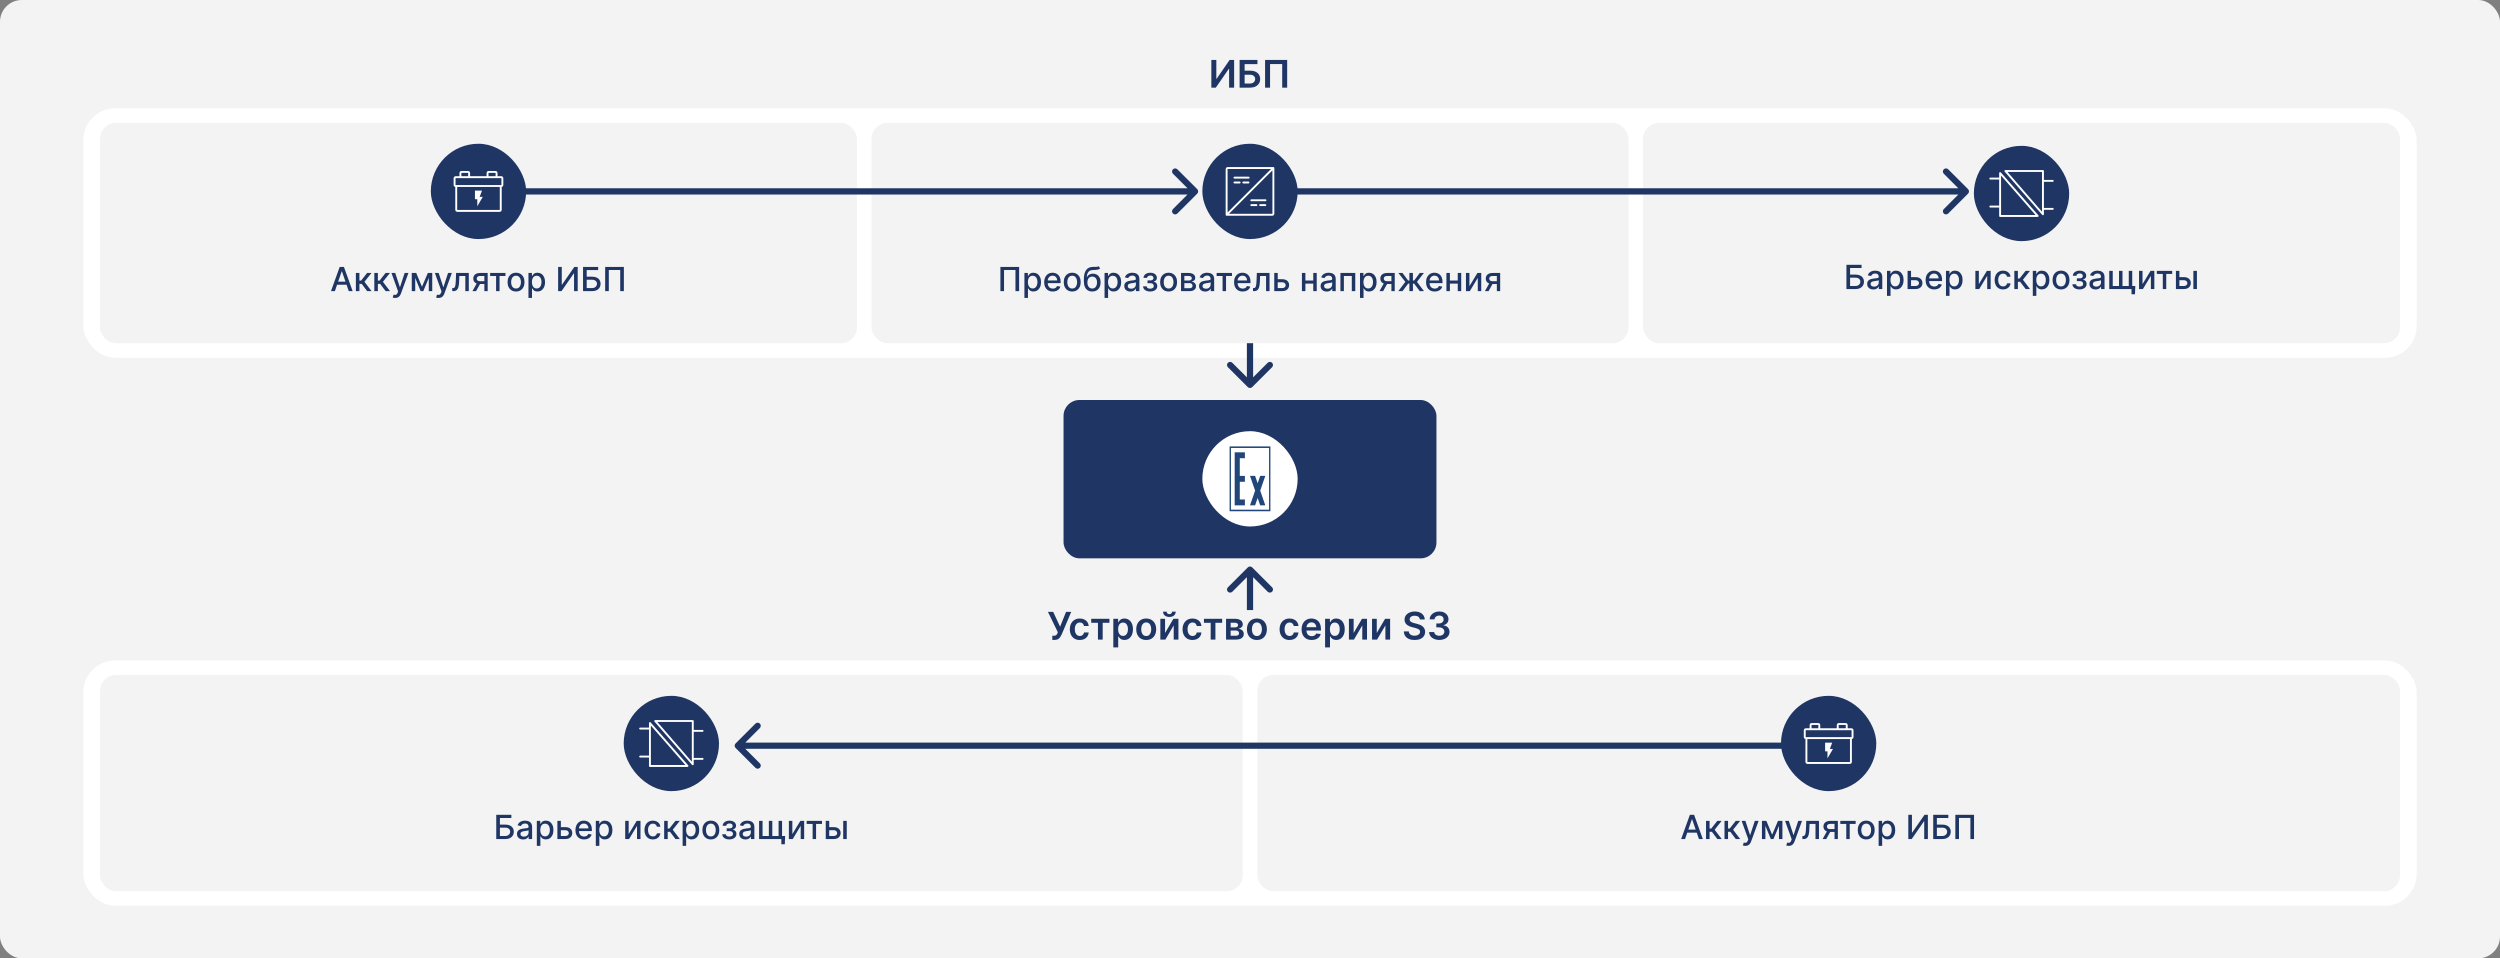 <?xml version="1.0" encoding="UTF-8"?> <svg xmlns="http://www.w3.org/2000/svg" width="1200" height="460" viewBox="0 0 1200 460" fill="none"><rect x="0" y="0" width="1200" height="460" fill="#808080" stroke="none"/> <rect width="1200" height="460" rx="10.457" fill="#F3F3F3"></rect> <path d="M581.445 28.765H583.837V37.837H583.96L590.218 28.765H592.382V42.074H589.971V33.009H589.861L583.583 42.074H581.445V28.765ZM595.009 42.074V28.765H603.568V30.786H597.42V33.905H599.987C601.005 33.905 601.878 34.072 602.606 34.406C603.338 34.735 603.899 35.201 604.289 35.803C604.679 36.405 604.874 37.114 604.874 37.928C604.874 38.747 604.679 39.468 604.289 40.092C603.899 40.712 603.338 41.197 602.606 41.548C601.878 41.899 601.005 42.074 599.987 42.074H595.009ZM597.42 40.099H599.987C600.525 40.099 600.979 39.997 601.352 39.793C601.725 39.59 602.006 39.321 602.197 38.987C602.392 38.654 602.489 38.292 602.489 37.902C602.489 37.339 602.273 36.86 601.839 36.466C601.41 36.067 600.793 35.868 599.987 35.868H597.42V40.099ZM617.842 28.765V42.074H615.451V30.767H609.628V42.074H607.237V28.765H617.842Z" fill="#1F3664"></path> <rect x="40" y="52" width="1120" height="119.75" rx="15.25" fill="white"></rect> <rect x="48" y="59" width="363.333" height="105.75" rx="7.625" fill="#F3F3F3"></rect> <rect x="206.792" y="69" width="45.75" height="45.75" rx="22.875" fill="#1F3664"></rect> <g clip-path="url(#clip0_1866_2479)"> <path d="M227.977 91.496V95.627H229.104V99.008L231.733 94.501H230.23L231.357 91.496H227.977Z" fill="white"></path> </g> <path d="M218.99 89.285V100.821C218.99 101.046 219.173 101.229 219.398 101.229H239.952C240.177 101.229 240.359 101.046 240.359 100.821V89.285M218.99 89.285H218.606C218.381 89.285 218.198 89.102 218.198 88.877V85.448C218.198 85.222 218.381 85.04 218.606 85.04H221.005M218.99 89.285H240.359M240.359 89.285H240.727C240.952 89.285 241.135 89.102 241.135 88.877V85.448C241.135 85.222 240.952 85.04 240.727 85.04H238.345M238.345 85.04V82.929C238.345 82.704 238.162 82.522 237.937 82.522H234.436C234.21 82.522 234.028 82.704 234.028 82.929V85.04M238.345 85.04H234.028M234.028 85.04H225.178M225.178 85.04V82.929C225.178 82.704 224.995 82.522 224.77 82.522H221.412C221.187 82.522 221.005 82.704 221.005 82.929V85.04M225.178 85.04H221.005" stroke="white" stroke-width="0.915" stroke-linejoin="round"></path> <path d="M160.733 139.75H158.869L163.057 128.114H165.085L169.272 139.75H167.409L164.119 130.227H164.028L160.733 139.75ZM161.045 135.193H167.091V136.67H161.045V135.193ZM170.816 139.75V131.023H172.515V134.682H173.334L176.214 131.023H178.316L174.936 135.267L178.356 139.75H176.248L173.618 136.261H172.515V139.75H170.816ZM179.676 139.75V131.023H181.375V134.682H182.193L185.074 131.023H187.176L183.795 135.267L187.216 139.75H185.108L182.477 136.261H181.375V139.75H179.676ZM189.656 143.023C189.402 143.023 189.171 143.002 188.963 142.96C188.754 142.922 188.599 142.881 188.497 142.835L188.906 141.443C189.217 141.527 189.493 141.563 189.736 141.551C189.978 141.54 190.192 141.449 190.378 141.278C190.567 141.108 190.734 140.83 190.878 140.443L191.088 139.864L187.895 131.023H189.713L191.923 137.795H192.014L194.224 131.023H196.048L192.451 140.915C192.285 141.369 192.073 141.754 191.815 142.068C191.557 142.386 191.251 142.625 190.895 142.784C190.539 142.943 190.126 143.023 189.656 143.023ZM202.542 137.648L205.361 131.023H206.826L203.173 139.75H201.912L198.332 131.023H199.781L202.542 137.648ZM199.309 131.023V139.75H197.645V131.023H199.309ZM205.821 139.75V131.023H207.474V139.75H205.821ZM210.5 143.023C210.246 143.023 210.015 143.002 209.807 142.96C209.598 142.922 209.443 142.881 209.341 142.835L209.75 141.443C210.06 141.527 210.337 141.563 210.579 141.551C210.822 141.54 211.036 141.449 211.221 141.278C211.411 141.108 211.577 140.83 211.721 140.443L211.932 139.864L208.738 131.023H210.557L212.767 137.795H212.858L215.068 131.023H216.892L213.295 140.915C213.129 141.369 212.916 141.754 212.659 142.068C212.401 142.386 212.094 142.625 211.738 142.784C211.382 142.943 210.969 143.023 210.5 143.023ZM217.082 139.75L217.076 138.278H217.389C217.631 138.278 217.834 138.227 217.997 138.125C218.164 138.019 218.3 137.841 218.406 137.591C218.512 137.341 218.593 136.996 218.65 136.557C218.707 136.114 218.749 135.557 218.775 134.886L218.929 131.023H225.02V139.75H223.355V132.489H220.503L220.366 135.455C220.332 136.174 220.258 136.803 220.145 137.341C220.035 137.879 219.874 138.328 219.662 138.688C219.45 139.044 219.177 139.311 218.843 139.489C218.51 139.663 218.105 139.75 217.628 139.75H217.082ZM232.49 139.75V132.472H230.399C229.903 132.472 229.516 132.587 229.24 132.818C228.963 133.049 228.825 133.352 228.825 133.727C228.825 134.098 228.952 134.398 229.206 134.625C229.463 134.848 229.823 134.96 230.285 134.96H232.984V136.335H230.285C229.641 136.335 229.084 136.229 228.615 136.017C228.149 135.801 227.789 135.496 227.535 135.102C227.285 134.708 227.16 134.242 227.16 133.705C227.16 133.155 227.289 132.682 227.547 132.284C227.808 131.883 228.181 131.572 228.666 131.352C229.155 131.133 229.732 131.023 230.399 131.023H234.086V139.75H232.49ZM226.763 139.75L229.223 135.341H230.961L228.501 139.75H226.763ZM235.265 132.489V131.023H242.629V132.489H239.782V139.75H238.123V132.489H235.265ZM247.696 139.926C246.878 139.926 246.164 139.739 245.554 139.364C244.944 138.989 244.47 138.464 244.133 137.79C243.796 137.116 243.628 136.328 243.628 135.426C243.628 134.521 243.796 133.729 244.133 133.051C244.47 132.373 244.944 131.847 245.554 131.472C246.164 131.097 246.878 130.909 247.696 130.909C248.514 130.909 249.228 131.097 249.838 131.472C250.448 131.847 250.921 132.373 251.258 133.051C251.595 133.729 251.764 134.521 251.764 135.426C251.764 136.328 251.595 137.116 251.258 137.79C250.921 138.464 250.448 138.989 249.838 139.364C249.228 139.739 248.514 139.926 247.696 139.926ZM247.701 138.5C248.232 138.5 248.671 138.36 249.02 138.08C249.368 137.799 249.626 137.426 249.792 136.96C249.963 136.494 250.048 135.981 250.048 135.42C250.048 134.864 249.963 134.352 249.792 133.886C249.626 133.417 249.368 133.04 249.02 132.756C248.671 132.472 248.232 132.33 247.701 132.33C247.167 132.33 246.724 132.472 246.372 132.756C246.023 133.04 245.764 133.417 245.593 133.886C245.427 134.352 245.343 134.864 245.343 135.42C245.343 135.981 245.427 136.494 245.593 136.96C245.764 137.426 246.023 137.799 246.372 138.08C246.724 138.36 247.167 138.5 247.701 138.5ZM253.66 143.023V131.023H255.319V132.438H255.461C255.56 132.256 255.702 132.045 255.888 131.807C256.073 131.568 256.331 131.36 256.66 131.182C256.99 131 257.425 130.909 257.967 130.909C258.672 130.909 259.3 131.087 259.853 131.443C260.406 131.799 260.84 132.312 261.155 132.983C261.473 133.653 261.632 134.46 261.632 135.403C261.632 136.347 261.475 137.155 261.16 137.83C260.846 138.5 260.414 139.017 259.865 139.381C259.316 139.741 258.689 139.92 257.984 139.92C257.454 139.92 257.02 139.831 256.683 139.653C256.35 139.475 256.088 139.267 255.899 139.028C255.709 138.79 255.564 138.578 255.461 138.392H255.359V143.023H253.66ZM255.325 135.386C255.325 136 255.414 136.538 255.592 137C255.77 137.462 256.028 137.824 256.365 138.085C256.702 138.343 257.115 138.472 257.603 138.472C258.111 138.472 258.535 138.337 258.876 138.068C259.217 137.795 259.475 137.426 259.649 136.96C259.827 136.494 259.916 135.97 259.916 135.386C259.916 134.811 259.829 134.294 259.655 133.835C259.484 133.377 259.227 133.015 258.882 132.75C258.541 132.485 258.115 132.352 257.603 132.352C257.111 132.352 256.694 132.479 256.353 132.733C256.016 132.987 255.761 133.341 255.586 133.795C255.412 134.25 255.325 134.78 255.325 135.386ZM267.906 128.114H269.645V136.659H269.753L275.673 128.114H277.298V139.75H275.542V131.216H275.434L269.525 139.75H267.906V128.114ZM279.859 139.75V128.114H287.115V129.625H281.615V132.807H284.217C285.081 132.807 285.814 132.947 286.416 133.227C287.022 133.508 287.484 133.903 287.802 134.415C288.124 134.926 288.285 135.528 288.285 136.222C288.285 136.915 288.124 137.527 287.802 138.057C287.484 138.587 287.022 139.002 286.416 139.301C285.814 139.6 285.081 139.75 284.217 139.75H279.859ZM281.615 138.273H284.217C284.717 138.273 285.139 138.174 285.484 137.977C285.833 137.78 286.096 137.525 286.274 137.21C286.456 136.896 286.547 136.559 286.547 136.199C286.547 135.676 286.346 135.227 285.944 134.852C285.543 134.473 284.967 134.284 284.217 134.284H281.615V138.273ZM299.456 128.114V139.75H297.706V129.614H292.228V139.75H290.478V128.114H299.456Z" fill="#1F3664"></path> <rect x="418.333" y="59" width="363.333" height="105.75" rx="7.625" fill="#F3F3F3"></rect> <rect x="577.125" y="69" width="45.75" height="45.75" rx="22.875" fill="#1F3664"></rect> <path d="M588.778 103.097H610.791C611.029 103.097 611.222 102.904 611.222 102.666V80.652M588.778 103.097V81.083C588.778 80.845 588.971 80.652 589.208 80.652H611.222M588.778 103.097L611.222 80.652M600.619 96.132H607.43M600.619 98.453H603.096M604.87 98.453H607.347M592.545 85.273H599.355M592.545 87.595H595.021M596.796 87.595H599.272" stroke="white" stroke-width="0.915" stroke-linecap="round" stroke-linejoin="round"></path> <path d="M489.172 128.114V139.75H487.422V129.614H481.945V139.75H480.195V128.114H489.172ZM491.72 143.023V131.023H493.379V132.438H493.521C493.62 132.256 493.762 132.045 493.948 131.807C494.133 131.568 494.391 131.36 494.72 131.182C495.05 131 495.485 130.909 496.027 130.909C496.732 130.909 497.36 131.087 497.913 131.443C498.466 131.799 498.9 132.312 499.215 132.983C499.533 133.653 499.692 134.46 499.692 135.403C499.692 136.347 499.535 137.155 499.22 137.83C498.906 138.5 498.474 139.017 497.925 139.381C497.376 139.741 496.749 139.92 496.044 139.92C495.514 139.92 495.08 139.831 494.743 139.653C494.41 139.475 494.148 139.267 493.959 139.028C493.769 138.79 493.624 138.578 493.521 138.392H493.419V143.023H491.72ZM493.385 135.386C493.385 136 493.474 136.538 493.652 137C493.83 137.462 494.088 137.824 494.425 138.085C494.762 138.343 495.175 138.472 495.663 138.472C496.171 138.472 496.595 138.337 496.936 138.068C497.277 137.795 497.535 137.426 497.709 136.96C497.887 136.494 497.976 135.97 497.976 135.386C497.976 134.811 497.889 134.294 497.715 133.835C497.544 133.377 497.287 133.015 496.942 132.75C496.601 132.485 496.175 132.352 495.663 132.352C495.171 132.352 494.754 132.479 494.413 132.733C494.076 132.987 493.821 133.341 493.646 133.795C493.472 134.25 493.385 134.78 493.385 135.386ZM505.357 139.926C504.497 139.926 503.756 139.742 503.135 139.375C502.518 139.004 502.04 138.483 501.703 137.812C501.37 137.138 501.203 136.348 501.203 135.443C501.203 134.549 501.37 133.761 501.703 133.08C502.04 132.398 502.51 131.866 503.112 131.483C503.718 131.1 504.427 130.909 505.237 130.909C505.73 130.909 506.207 130.991 506.669 131.153C507.131 131.316 507.546 131.572 507.913 131.92C508.281 132.269 508.571 132.722 508.783 133.278C508.995 133.831 509.101 134.504 509.101 135.295V135.898H502.163V134.625H507.436C507.436 134.178 507.345 133.782 507.163 133.438C506.982 133.089 506.726 132.814 506.396 132.614C506.071 132.413 505.688 132.312 505.249 132.312C504.771 132.312 504.355 132.43 503.999 132.665C503.646 132.896 503.374 133.199 503.18 133.574C502.991 133.945 502.896 134.348 502.896 134.784V135.778C502.896 136.362 502.999 136.858 503.203 137.267C503.412 137.676 503.701 137.989 504.073 138.205C504.444 138.417 504.877 138.523 505.374 138.523C505.696 138.523 505.989 138.477 506.254 138.386C506.519 138.292 506.749 138.152 506.942 137.966C507.135 137.78 507.283 137.551 507.385 137.278L508.993 137.568C508.864 138.042 508.633 138.456 508.3 138.812C507.97 139.165 507.555 139.439 507.055 139.636C506.559 139.83 505.993 139.926 505.357 139.926ZM514.662 139.926C513.844 139.926 513.13 139.739 512.52 139.364C511.91 138.989 511.437 138.464 511.099 137.79C510.762 137.116 510.594 136.328 510.594 135.426C510.594 134.521 510.762 133.729 511.099 133.051C511.437 132.373 511.91 131.847 512.52 131.472C513.13 131.097 513.844 130.909 514.662 130.909C515.48 130.909 516.194 131.097 516.804 131.472C517.414 131.847 517.887 132.373 518.224 133.051C518.562 133.729 518.73 134.521 518.73 135.426C518.73 136.328 518.562 137.116 518.224 137.79C517.887 138.464 517.414 138.989 516.804 139.364C516.194 139.739 515.48 139.926 514.662 139.926ZM514.668 138.5C515.198 138.5 515.637 138.36 515.986 138.08C516.334 137.799 516.592 137.426 516.759 136.96C516.929 136.494 517.014 135.981 517.014 135.42C517.014 134.864 516.929 134.352 516.759 133.886C516.592 133.417 516.334 133.04 515.986 132.756C515.637 132.472 515.198 132.33 514.668 132.33C514.134 132.33 513.69 132.472 513.338 132.756C512.99 133.04 512.73 133.417 512.56 133.886C512.393 134.352 512.31 134.864 512.31 135.42C512.31 135.981 512.393 136.494 512.56 136.96C512.73 137.426 512.99 137.799 513.338 138.08C513.69 138.36 514.134 138.5 514.668 138.5ZM527.359 127.773L528.064 128.847C527.803 129.085 527.505 129.256 527.172 129.358C526.842 129.456 526.462 129.519 526.03 129.545C525.598 129.568 525.104 129.589 524.547 129.608C523.918 129.627 523.401 129.763 522.996 130.017C522.59 130.267 522.278 130.638 522.058 131.131C521.842 131.619 521.702 132.233 521.638 132.972H521.746C522.03 132.43 522.424 132.025 522.928 131.756C523.435 131.487 524.005 131.352 524.638 131.352C525.342 131.352 525.969 131.513 526.519 131.835C527.068 132.157 527.5 132.629 527.814 133.25C528.132 133.867 528.291 134.623 528.291 135.517C528.291 136.422 528.125 137.205 527.791 137.864C527.462 138.523 526.996 139.032 526.394 139.392C525.795 139.748 525.089 139.926 524.274 139.926C523.46 139.926 522.75 139.742 522.144 139.375C521.541 139.004 521.073 138.455 520.74 137.727C520.411 137 520.246 136.102 520.246 135.034V134.17C520.246 132.174 520.602 130.672 521.314 129.665C522.026 128.657 523.09 128.14 524.507 128.114C524.965 128.102 525.375 128.1 525.734 128.108C526.094 128.112 526.409 128.095 526.678 128.057C526.95 128.015 527.178 127.92 527.359 127.773ZM524.28 138.5C524.753 138.5 525.161 138.381 525.501 138.142C525.846 137.9 526.111 137.557 526.297 137.114C526.483 136.67 526.575 136.148 526.575 135.545C526.575 134.955 526.483 134.453 526.297 134.04C526.111 133.627 525.846 133.312 525.501 133.097C525.157 132.877 524.744 132.767 524.263 132.767C523.907 132.767 523.589 132.83 523.308 132.955C523.028 133.076 522.787 133.256 522.587 133.494C522.39 133.733 522.236 134.025 522.126 134.369C522.02 134.71 521.964 135.102 521.956 135.545C521.956 136.447 522.162 137.165 522.575 137.699C522.992 138.233 523.56 138.5 524.28 138.5ZM530.189 143.023V131.023H531.848V132.438H531.99C532.089 132.256 532.231 132.045 532.416 131.807C532.602 131.568 532.859 131.36 533.189 131.182C533.519 131 533.954 130.909 534.496 130.909C535.2 130.909 535.829 131.087 536.382 131.443C536.935 131.799 537.369 132.312 537.683 132.983C538.001 133.653 538.161 134.46 538.161 135.403C538.161 136.347 538.003 137.155 537.689 137.83C537.375 138.5 536.943 139.017 536.394 139.381C535.844 139.741 535.217 139.92 534.513 139.92C533.983 139.92 533.549 139.831 533.212 139.653C532.878 139.475 532.617 139.267 532.428 139.028C532.238 138.79 532.092 138.578 531.99 138.392H531.888V143.023H530.189ZM531.854 135.386C531.854 136 531.943 136.538 532.121 137C532.299 137.462 532.556 137.824 532.894 138.085C533.231 138.343 533.644 138.472 534.132 138.472C534.64 138.472 535.064 138.337 535.405 138.068C535.746 137.795 536.003 137.426 536.178 136.96C536.356 136.494 536.445 135.97 536.445 135.386C536.445 134.811 536.358 134.294 536.183 133.835C536.013 133.377 535.755 133.015 535.411 132.75C535.07 132.485 534.644 132.352 534.132 132.352C533.64 132.352 533.223 132.479 532.882 132.733C532.545 132.987 532.289 133.341 532.115 133.795C531.941 134.25 531.854 134.78 531.854 135.386ZM542.604 139.943C542.051 139.943 541.551 139.841 541.104 139.636C540.657 139.428 540.303 139.127 540.041 138.733C539.784 138.339 539.655 137.856 539.655 137.284C539.655 136.792 539.75 136.386 539.939 136.068C540.128 135.75 540.384 135.498 540.706 135.312C541.028 135.127 541.388 134.987 541.786 134.892C542.183 134.797 542.589 134.725 543.001 134.676C543.524 134.616 543.948 134.566 544.274 134.528C544.6 134.487 544.837 134.42 544.984 134.33C545.132 134.239 545.206 134.091 545.206 133.886V133.847C545.206 133.35 545.066 132.966 544.786 132.693C544.509 132.42 544.096 132.284 543.547 132.284C542.975 132.284 542.524 132.411 542.195 132.665C541.869 132.915 541.644 133.193 541.519 133.5L539.922 133.136C540.111 132.606 540.388 132.178 540.751 131.852C541.119 131.523 541.541 131.284 542.019 131.136C542.496 130.985 542.998 130.909 543.524 130.909C543.873 130.909 544.242 130.951 544.632 131.034C545.026 131.114 545.394 131.261 545.734 131.477C546.079 131.693 546.361 132.002 546.581 132.403C546.801 132.801 546.911 133.318 546.911 133.955V139.75H545.251V138.557H545.183C545.073 138.777 544.909 138.992 544.689 139.205C544.469 139.417 544.187 139.593 543.842 139.733C543.498 139.873 543.085 139.943 542.604 139.943ZM542.973 138.58C543.443 138.58 543.844 138.487 544.178 138.301C544.515 138.116 544.77 137.873 544.945 137.574C545.123 137.271 545.212 136.947 545.212 136.602V135.477C545.151 135.538 545.034 135.595 544.859 135.648C544.689 135.697 544.494 135.741 544.274 135.778C544.055 135.812 543.84 135.845 543.632 135.875C543.424 135.902 543.25 135.924 543.109 135.943C542.78 135.985 542.479 136.055 542.206 136.153C541.937 136.252 541.721 136.394 541.558 136.58C541.399 136.761 541.32 137.004 541.32 137.307C541.32 137.727 541.475 138.045 541.786 138.261C542.096 138.473 542.492 138.58 542.973 138.58ZM548.656 137.443H550.395C550.418 137.799 550.579 138.074 550.878 138.267C551.181 138.46 551.573 138.557 552.054 138.557C552.543 138.557 552.959 138.453 553.304 138.244C553.649 138.032 553.821 137.705 553.821 137.261C553.821 136.996 553.755 136.765 553.622 136.568C553.493 136.367 553.31 136.212 553.071 136.102C552.836 135.992 552.558 135.938 552.236 135.938H550.815V134.602H552.236C552.717 134.602 553.077 134.492 553.315 134.273C553.554 134.053 553.673 133.778 553.673 133.449C553.673 133.093 553.545 132.807 553.287 132.591C553.033 132.371 552.679 132.261 552.224 132.261C551.762 132.261 551.378 132.366 551.071 132.574C550.764 132.778 550.603 133.044 550.588 133.369H548.872C548.884 132.881 549.031 132.453 549.315 132.085C549.603 131.714 549.99 131.426 550.474 131.222C550.963 131.013 551.518 130.909 552.139 130.909C552.787 130.909 553.348 131.013 553.821 131.222C554.295 131.43 554.66 131.718 554.918 132.085C555.179 132.453 555.31 132.875 555.31 133.352C555.31 133.833 555.166 134.227 554.878 134.534C554.594 134.837 554.223 135.055 553.764 135.188V135.278C554.101 135.301 554.401 135.403 554.662 135.585C554.923 135.767 555.128 136.008 555.276 136.307C555.423 136.606 555.497 136.945 555.497 137.324C555.497 137.858 555.349 138.32 555.054 138.71C554.762 139.1 554.357 139.402 553.838 139.614C553.323 139.822 552.734 139.926 552.071 139.926C551.427 139.926 550.849 139.826 550.338 139.625C549.831 139.42 549.427 139.133 549.128 138.761C548.832 138.39 548.675 137.951 548.656 137.443ZM560.928 139.926C560.109 139.926 559.395 139.739 558.786 139.364C558.176 138.989 557.702 138.464 557.365 137.79C557.028 137.116 556.859 136.328 556.859 135.426C556.859 134.521 557.028 133.729 557.365 133.051C557.702 132.373 558.176 131.847 558.786 131.472C559.395 131.097 560.109 130.909 560.928 130.909C561.746 130.909 562.46 131.097 563.07 131.472C563.68 131.847 564.153 132.373 564.49 133.051C564.827 133.729 564.996 134.521 564.996 135.426C564.996 136.328 564.827 137.116 564.49 137.79C564.153 138.464 563.68 138.989 563.07 139.364C562.46 139.739 561.746 139.926 560.928 139.926ZM560.933 138.5C561.464 138.5 561.903 138.36 562.251 138.08C562.6 137.799 562.858 137.426 563.024 136.96C563.195 136.494 563.28 135.981 563.28 135.42C563.28 134.864 563.195 134.352 563.024 133.886C562.858 133.417 562.6 133.04 562.251 132.756C561.903 132.472 561.464 132.33 560.933 132.33C560.399 132.33 559.956 132.472 559.604 132.756C559.255 133.04 558.996 133.417 558.825 133.886C558.659 134.352 558.575 134.864 558.575 135.42C558.575 135.981 558.659 136.494 558.825 136.96C558.996 137.426 559.255 137.799 559.604 138.08C559.956 138.36 560.399 138.5 560.933 138.5ZM566.892 139.75V131.023H570.511C571.496 131.023 572.277 131.233 572.852 131.653C573.428 132.07 573.716 132.636 573.716 133.352C573.716 133.864 573.553 134.269 573.227 134.568C572.902 134.867 572.47 135.068 571.932 135.17C572.322 135.216 572.68 135.333 573.006 135.523C573.332 135.708 573.593 135.958 573.79 136.273C573.991 136.587 574.091 136.962 574.091 137.398C574.091 137.86 573.972 138.269 573.733 138.625C573.494 138.977 573.148 139.254 572.693 139.455C572.242 139.652 571.699 139.75 571.063 139.75H566.892ZM568.489 138.33H571.063C571.483 138.33 571.813 138.229 572.051 138.028C572.29 137.828 572.409 137.555 572.409 137.21C572.409 136.805 572.29 136.487 572.051 136.256C571.813 136.021 571.483 135.903 571.063 135.903H568.489V138.33ZM568.489 134.659H570.528C570.847 134.659 571.119 134.614 571.347 134.523C571.578 134.432 571.754 134.303 571.875 134.136C572 133.966 572.063 133.765 572.063 133.534C572.063 133.197 571.924 132.934 571.648 132.744C571.371 132.555 570.992 132.46 570.511 132.46H568.489V134.659ZM578.494 139.943C577.941 139.943 577.441 139.841 576.994 139.636C576.547 139.428 576.193 139.127 575.932 138.733C575.674 138.339 575.546 137.856 575.546 137.284C575.546 136.792 575.64 136.386 575.83 136.068C576.019 135.75 576.275 135.498 576.597 135.312C576.919 135.127 577.278 134.987 577.676 134.892C578.074 134.797 578.479 134.725 578.892 134.676C579.415 134.616 579.839 134.566 580.165 134.528C580.491 134.487 580.727 134.42 580.875 134.33C581.023 134.239 581.097 134.091 581.097 133.886V133.847C581.097 133.35 580.957 132.966 580.676 132.693C580.4 132.42 579.987 132.284 579.438 132.284C578.866 132.284 578.415 132.411 578.085 132.665C577.76 132.915 577.534 133.193 577.409 133.5L575.813 133.136C576.002 132.606 576.278 132.178 576.642 131.852C577.01 131.523 577.432 131.284 577.909 131.136C578.386 130.985 578.888 130.909 579.415 130.909C579.763 130.909 580.133 130.951 580.523 131.034C580.917 131.114 581.284 131.261 581.625 131.477C581.97 131.693 582.252 132.002 582.472 132.403C582.691 132.801 582.801 133.318 582.801 133.955V139.75H581.142V138.557H581.074C580.964 138.777 580.799 138.992 580.58 139.205C580.36 139.417 580.078 139.593 579.733 139.733C579.388 139.873 578.975 139.943 578.494 139.943ZM578.864 138.58C579.333 138.58 579.735 138.487 580.068 138.301C580.405 138.116 580.661 137.873 580.835 137.574C581.013 137.271 581.102 136.947 581.102 136.602V135.477C581.042 135.538 580.924 135.595 580.75 135.648C580.58 135.697 580.385 135.741 580.165 135.778C579.945 135.812 579.731 135.845 579.523 135.875C579.314 135.902 579.14 135.924 579 135.943C578.671 135.985 578.369 136.055 578.097 136.153C577.828 136.252 577.612 136.394 577.449 136.58C577.29 136.761 577.21 137.004 577.21 137.307C577.21 137.727 577.366 138.045 577.676 138.261C577.987 138.473 578.383 138.58 578.864 138.58ZM583.982 132.489V131.023H591.345V132.489H588.499V139.75H586.84V132.489H583.982ZM596.497 139.926C595.637 139.926 594.897 139.742 594.276 139.375C593.658 139.004 593.181 138.483 592.844 137.812C592.51 137.138 592.344 136.348 592.344 135.443C592.344 134.549 592.51 133.761 592.844 133.08C593.181 132.398 593.651 131.866 594.253 131.483C594.859 131.1 595.567 130.909 596.378 130.909C596.87 130.909 597.348 130.991 597.81 131.153C598.272 131.316 598.687 131.572 599.054 131.92C599.421 132.269 599.711 132.722 599.923 133.278C600.135 133.831 600.242 134.504 600.242 135.295V135.898H593.304V134.625H598.577C598.577 134.178 598.486 133.782 598.304 133.438C598.122 133.089 597.867 132.814 597.537 132.614C597.211 132.413 596.829 132.312 596.389 132.312C595.912 132.312 595.495 132.43 595.139 132.665C594.787 132.896 594.514 133.199 594.321 133.574C594.132 133.945 594.037 134.348 594.037 134.784V135.778C594.037 136.362 594.139 136.858 594.344 137.267C594.552 137.676 594.842 137.989 595.213 138.205C595.584 138.417 596.018 138.523 596.514 138.523C596.836 138.523 597.13 138.477 597.395 138.386C597.66 138.292 597.889 138.152 598.082 137.966C598.276 137.78 598.423 137.551 598.526 137.278L600.134 137.568C600.005 138.042 599.774 138.456 599.44 138.812C599.111 139.165 598.696 139.439 598.196 139.636C597.7 139.83 597.134 139.926 596.497 139.926ZM601.439 139.75L601.433 138.278H601.746C601.988 138.278 602.191 138.227 602.354 138.125C602.52 138.019 602.657 137.841 602.763 137.591C602.869 137.341 602.95 136.996 603.007 136.557C603.064 136.114 603.106 135.557 603.132 134.886L603.286 131.023H609.376V139.75H607.712V132.489H604.859L604.723 135.455C604.689 136.174 604.615 136.803 604.501 137.341C604.392 137.879 604.231 138.328 604.019 138.688C603.806 139.044 603.534 139.311 603.2 139.489C602.867 139.663 602.462 139.75 601.984 139.75H601.439ZM612.921 134.023H615.455C616.523 134.023 617.345 134.288 617.921 134.818C618.496 135.348 618.784 136.032 618.784 136.869C618.784 137.415 618.655 137.905 618.398 138.341C618.14 138.777 617.763 139.121 617.267 139.375C616.771 139.625 616.167 139.75 615.455 139.75H611.642V131.023H613.307V138.284H615.455C615.943 138.284 616.345 138.157 616.659 137.903C616.974 137.646 617.131 137.318 617.131 136.92C617.131 136.5 616.974 136.157 616.659 135.892C616.345 135.623 615.943 135.489 615.455 135.489H612.921V134.023ZM630.838 134.653V136.125H626.111V134.653H630.838ZM626.588 131.023V139.75H624.923V131.023H626.588ZM632.026 131.023V139.75H630.367V131.023H632.026ZM636.838 139.943C636.285 139.943 635.785 139.841 635.338 139.636C634.891 139.428 634.537 139.127 634.276 138.733C634.018 138.339 633.889 137.856 633.889 137.284C633.889 136.792 633.984 136.386 634.173 136.068C634.363 135.75 634.618 135.498 634.94 135.312C635.262 135.127 635.622 134.987 636.02 134.892C636.418 134.797 636.823 134.725 637.236 134.676C637.759 134.616 638.183 134.566 638.509 134.528C638.834 134.487 639.071 134.42 639.219 134.33C639.367 134.239 639.44 134.091 639.44 133.886V133.847C639.44 133.35 639.3 132.966 639.02 132.693C638.743 132.42 638.331 132.284 637.781 132.284C637.209 132.284 636.759 132.411 636.429 132.665C636.103 132.915 635.878 133.193 635.753 133.5L634.156 133.136C634.346 132.606 634.622 132.178 634.986 131.852C635.353 131.523 635.776 131.284 636.253 131.136C636.73 130.985 637.232 130.909 637.759 130.909C638.107 130.909 638.476 130.951 638.867 131.034C639.26 131.114 639.628 131.261 639.969 131.477C640.314 131.693 640.596 132.002 640.815 132.403C641.035 132.801 641.145 133.318 641.145 133.955V139.75H639.486V138.557H639.418C639.308 138.777 639.143 138.992 638.923 139.205C638.704 139.417 638.421 139.593 638.077 139.733C637.732 139.873 637.319 139.943 636.838 139.943ZM637.207 138.58C637.677 138.58 638.079 138.487 638.412 138.301C638.749 138.116 639.005 137.873 639.179 137.574C639.357 137.271 639.446 136.947 639.446 136.602V135.477C639.385 135.538 639.268 135.595 639.094 135.648C638.923 135.697 638.728 135.741 638.509 135.778C638.289 135.812 638.075 135.845 637.867 135.875C637.658 135.902 637.484 135.924 637.344 135.943C637.014 135.985 636.713 136.055 636.44 136.153C636.171 136.252 635.956 136.394 635.793 136.58C635.634 136.761 635.554 137.004 635.554 137.307C635.554 137.727 635.709 138.045 636.02 138.261C636.331 138.473 636.726 138.58 637.207 138.58ZM643.408 139.75V131.023H650.527V139.75H648.862V132.489H645.061V139.75H643.408ZM652.798 143.023V131.023H654.457V132.438H654.599C654.698 132.256 654.84 132.045 655.026 131.807C655.211 131.568 655.469 131.36 655.798 131.182C656.128 131 656.564 130.909 657.105 130.909C657.81 130.909 658.439 131.087 658.992 131.443C659.545 131.799 659.978 132.312 660.293 132.983C660.611 133.653 660.77 134.46 660.77 135.403C660.77 136.347 660.613 137.155 660.298 137.83C659.984 138.5 659.552 139.017 659.003 139.381C658.454 139.741 657.827 139.92 657.122 139.92C656.592 139.92 656.158 139.831 655.821 139.653C655.488 139.475 655.226 139.267 655.037 139.028C654.848 138.79 654.702 138.578 654.599 138.392H654.497V143.023H652.798ZM654.463 135.386C654.463 136 654.552 136.538 654.73 137C654.908 137.462 655.166 137.824 655.503 138.085C655.84 138.343 656.253 138.472 656.742 138.472C657.249 138.472 657.673 138.337 658.014 138.068C658.355 137.795 658.613 137.426 658.787 136.96C658.965 136.494 659.054 135.97 659.054 135.386C659.054 134.811 658.967 134.294 658.793 133.835C658.622 133.377 658.365 133.015 658.02 132.75C657.679 132.485 657.253 132.352 656.742 132.352C656.249 132.352 655.832 132.479 655.492 132.733C655.154 132.987 654.899 133.341 654.724 133.795C654.55 134.25 654.463 134.78 654.463 135.386ZM667.878 139.75V132.472H665.787C665.291 132.472 664.904 132.587 664.628 132.818C664.351 133.049 664.213 133.352 664.213 133.727C664.213 134.098 664.34 134.398 664.594 134.625C664.851 134.848 665.211 134.96 665.673 134.96H668.372V136.335H665.673C665.029 136.335 664.473 136.229 664.003 136.017C663.537 135.801 663.177 135.496 662.923 135.102C662.673 134.708 662.548 134.242 662.548 133.705C662.548 133.155 662.677 132.682 662.935 132.284C663.196 131.883 663.569 131.572 664.054 131.352C664.543 131.133 665.12 131.023 665.787 131.023H669.474V139.75H667.878ZM662.151 139.75L664.611 135.341H666.349L663.889 139.75H662.151ZM671.179 139.75L674.56 135.284L671.219 131.023H673.196L675.895 134.648H676.503V131.023H678.202V134.648H678.793L681.492 131.023H683.469L680.145 135.284L683.509 139.75H681.492L678.77 136.114H678.202V139.75H676.503V136.114H675.935L673.196 139.75H671.179ZM688.653 139.926C687.794 139.926 687.053 139.742 686.432 139.375C685.814 139.004 685.337 138.483 685 137.812C684.667 137.138 684.5 136.348 684.5 135.443C684.5 134.549 684.667 133.761 685 133.08C685.337 132.398 685.807 131.866 686.409 131.483C687.015 131.1 687.724 130.909 688.534 130.909C689.027 130.909 689.504 130.991 689.966 131.153C690.428 131.316 690.843 131.572 691.21 131.92C691.578 132.269 691.867 132.722 692.08 133.278C692.292 133.831 692.398 134.504 692.398 135.295V135.898H685.46V134.625H690.733C690.733 134.178 690.642 133.782 690.46 133.438C690.278 133.089 690.023 132.814 689.693 132.614C689.367 132.413 688.985 132.312 688.546 132.312C688.068 132.312 687.652 132.43 687.296 132.665C686.943 132.896 686.671 133.199 686.477 133.574C686.288 133.945 686.193 134.348 686.193 134.784V135.778C686.193 136.362 686.296 136.858 686.5 137.267C686.708 137.676 686.998 137.989 687.369 138.205C687.741 138.417 688.174 138.523 688.671 138.523C688.992 138.523 689.286 138.477 689.551 138.386C689.816 138.292 690.046 138.152 690.239 137.966C690.432 137.78 690.58 137.551 690.682 137.278L692.29 137.568C692.161 138.042 691.93 138.456 691.597 138.812C691.267 139.165 690.852 139.439 690.352 139.636C689.856 139.83 689.29 139.926 688.653 139.926ZM700.198 134.653V136.125H695.47V134.653H700.198ZM695.948 131.023V139.75H694.283V131.023H695.948ZM701.385 131.023V139.75H699.726V131.023H701.385ZM705.323 137.369L709.169 131.023H710.999V139.75H709.334V133.398L705.504 139.75H703.658V131.023H705.323V137.369ZM718.487 139.75V132.472H716.396C715.9 132.472 715.514 132.587 715.237 132.818C714.961 133.049 714.823 133.352 714.823 133.727C714.823 134.098 714.949 134.398 715.203 134.625C715.461 134.848 715.821 134.96 716.283 134.96H718.982V136.335H716.283C715.639 136.335 715.082 136.229 714.612 136.017C714.146 135.801 713.787 135.496 713.533 135.102C713.283 134.708 713.158 134.242 713.158 133.705C713.158 133.155 713.287 132.682 713.544 132.284C713.805 131.883 714.179 131.572 714.663 131.352C715.152 131.133 715.73 131.023 716.396 131.023H720.084V139.75H718.487ZM712.76 139.75L715.22 135.341H716.959L714.499 139.75H712.76Z" fill="#1F3664"></path> <rect x="788.667" y="59" width="363.333" height="105.75" rx="7.625" fill="#F3F3F3"></rect> <rect x="947.458" y="70" width="45.75" height="45.75" rx="22.875" fill="#1F3664"></rect> <path d="M960.053 85.713V83.068L978.073 103.667H960.053V99.156M960.053 85.713H955.357M960.053 85.713V99.156M960.053 99.156H955.357" stroke="white" stroke-width="0.915" stroke-linecap="round" stroke-linejoin="round"></path> <path d="M980.614 100.261V102.846L962.593 82.083H980.614V86.818M980.614 100.261H985.31M980.614 100.261V86.818M980.614 86.818H985.31" stroke="white" stroke-width="0.915" stroke-linecap="round" stroke-linejoin="round"></path> <path d="M886.284 138.75V127.114H893.539V128.625H888.039V131.807H890.642C891.505 131.807 892.238 131.947 892.84 132.227C893.446 132.508 893.909 132.903 894.227 133.415C894.549 133.926 894.71 134.528 894.71 135.222C894.71 135.915 894.549 136.527 894.227 137.057C893.909 137.587 893.446 138.002 892.84 138.301C892.238 138.6 891.505 138.75 890.642 138.75H886.284ZM888.039 137.273H890.642C891.142 137.273 891.564 137.174 891.909 136.977C892.257 136.78 892.52 136.525 892.698 136.21C892.88 135.896 892.971 135.559 892.971 135.199C892.971 134.676 892.77 134.227 892.369 133.852C891.967 133.473 891.392 133.284 890.642 133.284H888.039V137.273ZM899.187 138.943C898.634 138.943 898.134 138.841 897.687 138.636C897.24 138.428 896.886 138.127 896.625 137.733C896.367 137.339 896.238 136.856 896.238 136.284C896.238 135.792 896.333 135.386 896.522 135.068C896.712 134.75 896.967 134.498 897.289 134.312C897.611 134.127 897.971 133.987 898.369 133.892C898.767 133.797 899.172 133.725 899.585 133.676C900.107 133.616 900.532 133.566 900.857 133.528C901.183 133.487 901.42 133.42 901.568 133.33C901.715 133.239 901.789 133.091 901.789 132.886V132.847C901.789 132.35 901.649 131.966 901.369 131.693C901.092 131.42 900.679 131.284 900.13 131.284C899.558 131.284 899.107 131.411 898.778 131.665C898.452 131.915 898.227 132.193 898.102 132.5L896.505 132.136C896.695 131.606 896.971 131.178 897.335 130.852C897.702 130.523 898.125 130.284 898.602 130.136C899.079 129.985 899.581 129.909 900.107 129.909C900.456 129.909 900.825 129.951 901.215 130.034C901.609 130.114 901.977 130.261 902.318 130.477C902.662 130.693 902.945 131.002 903.164 131.403C903.384 131.801 903.494 132.318 903.494 132.955V138.75H901.835V137.557H901.767C901.657 137.777 901.492 137.992 901.272 138.205C901.053 138.417 900.77 138.593 900.426 138.733C900.081 138.873 899.668 138.943 899.187 138.943ZM899.556 137.58C900.026 137.58 900.428 137.487 900.761 137.301C901.098 137.116 901.354 136.873 901.528 136.574C901.706 136.271 901.795 135.947 901.795 135.602V134.477C901.734 134.538 901.617 134.595 901.443 134.648C901.272 134.697 901.077 134.741 900.857 134.778C900.638 134.812 900.424 134.845 900.215 134.875C900.007 134.902 899.833 134.924 899.693 134.943C899.363 134.985 899.062 135.055 898.789 135.153C898.52 135.252 898.304 135.394 898.142 135.58C897.982 135.761 897.903 136.004 897.903 136.307C897.903 136.727 898.058 137.045 898.369 137.261C898.679 137.473 899.075 137.58 899.556 137.58ZM905.757 142.023V130.023H907.416V131.438H907.558C907.656 131.256 907.798 131.045 907.984 130.807C908.169 130.568 908.427 130.36 908.757 130.182C909.086 130 909.522 129.909 910.063 129.909C910.768 129.909 911.397 130.087 911.95 130.443C912.503 130.799 912.937 131.312 913.251 131.983C913.569 132.653 913.728 133.46 913.728 134.403C913.728 135.347 913.571 136.155 913.257 136.83C912.942 137.5 912.51 138.017 911.961 138.381C911.412 138.741 910.785 138.92 910.08 138.92C909.55 138.92 909.116 138.831 908.779 138.653C908.446 138.475 908.185 138.267 907.995 138.028C907.806 137.79 907.66 137.578 907.558 137.392H907.455V142.023H905.757ZM907.421 134.386C907.421 135 907.51 135.538 907.688 136C907.866 136.462 908.124 136.824 908.461 137.085C908.798 137.343 909.211 137.472 909.7 137.472C910.207 137.472 910.632 137.337 910.973 137.068C911.313 136.795 911.571 136.426 911.745 135.96C911.923 135.494 912.012 134.97 912.012 134.386C912.012 133.811 911.925 133.294 911.751 132.835C911.58 132.377 911.323 132.015 910.978 131.75C910.637 131.485 910.211 131.352 909.7 131.352C909.207 131.352 908.791 131.479 908.45 131.733C908.113 131.987 907.857 132.341 907.683 132.795C907.509 133.25 907.421 133.78 907.421 134.386ZM916.91 133.023H919.444C920.512 133.023 921.334 133.288 921.91 133.818C922.486 134.348 922.774 135.032 922.774 135.869C922.774 136.415 922.645 136.905 922.387 137.341C922.13 137.777 921.753 138.121 921.257 138.375C920.76 138.625 920.156 138.75 919.444 138.75H915.632V130.023H917.296V137.284H919.444C919.933 137.284 920.334 137.157 920.649 136.903C920.963 136.646 921.12 136.318 921.12 135.92C921.12 135.5 920.963 135.157 920.649 134.892C920.334 134.623 919.933 134.489 919.444 134.489H916.91V133.023ZM928.44 138.926C927.58 138.926 926.839 138.742 926.218 138.375C925.601 138.004 925.124 137.483 924.786 136.812C924.453 136.138 924.286 135.348 924.286 134.443C924.286 133.549 924.453 132.761 924.786 132.08C925.124 131.398 925.593 130.866 926.196 130.483C926.802 130.1 927.51 129.909 928.321 129.909C928.813 129.909 929.29 129.991 929.752 130.153C930.214 130.316 930.629 130.572 930.997 130.92C931.364 131.269 931.654 131.722 931.866 132.278C932.078 132.831 932.184 133.504 932.184 134.295V134.898H925.247V133.625H930.519C930.519 133.178 930.428 132.782 930.247 132.438C930.065 132.089 929.809 131.814 929.48 131.614C929.154 131.413 928.771 131.312 928.332 131.312C927.855 131.312 927.438 131.43 927.082 131.665C926.73 131.896 926.457 132.199 926.264 132.574C926.074 132.945 925.98 133.348 925.98 133.784V134.778C925.98 135.362 926.082 135.858 926.286 136.267C926.495 136.676 926.785 136.989 927.156 137.205C927.527 137.417 927.961 137.523 928.457 137.523C928.779 137.523 929.072 137.477 929.338 137.386C929.603 137.292 929.832 137.152 930.025 136.966C930.218 136.78 930.366 136.551 930.468 136.278L932.076 136.568C931.947 137.042 931.716 137.456 931.383 137.812C931.053 138.165 930.639 138.439 930.139 138.636C929.642 138.83 929.076 138.926 928.44 138.926ZM934.069 142.023V130.023H935.728V131.438H935.87C935.969 131.256 936.111 131.045 936.296 130.807C936.482 130.568 936.74 130.36 937.069 130.182C937.399 130 937.834 129.909 938.376 129.909C939.08 129.909 939.709 130.087 940.262 130.443C940.815 130.799 941.249 131.312 941.563 131.983C941.882 132.653 942.041 133.46 942.041 134.403C942.041 135.347 941.884 136.155 941.569 136.83C941.255 137.5 940.823 138.017 940.274 138.381C939.724 138.741 939.098 138.92 938.393 138.92C937.863 138.92 937.429 138.831 937.092 138.653C936.759 138.475 936.497 138.267 936.308 138.028C936.118 137.79 935.973 137.578 935.87 137.392H935.768V142.023H934.069ZM935.734 134.386C935.734 135 935.823 135.538 936.001 136C936.179 136.462 936.437 136.824 936.774 137.085C937.111 137.343 937.524 137.472 938.012 137.472C938.52 137.472 938.944 137.337 939.285 137.068C939.626 136.795 939.884 136.426 940.058 135.96C940.236 135.494 940.325 134.97 940.325 134.386C940.325 133.811 940.238 133.294 940.063 132.835C939.893 132.377 939.635 132.015 939.291 131.75C938.95 131.485 938.524 131.352 938.012 131.352C937.52 131.352 937.103 131.479 936.762 131.733C936.425 131.987 936.169 132.341 935.995 132.795C935.821 133.25 935.734 133.78 935.734 134.386ZM949.843 136.369L953.69 130.023H955.519V138.75H953.855V132.398L950.025 138.75H948.178V130.023H949.843V136.369ZM961.48 138.926C960.635 138.926 959.908 138.735 959.298 138.352C958.692 137.966 958.226 137.434 957.9 136.756C957.574 136.078 957.411 135.301 957.411 134.426C957.411 133.54 957.578 132.758 957.911 132.08C958.245 131.398 958.714 130.866 959.321 130.483C959.927 130.1 960.641 129.909 961.463 129.909C962.125 129.909 962.716 130.032 963.235 130.278C963.754 130.521 964.173 130.862 964.491 131.301C964.813 131.741 965.004 132.254 965.065 132.841H963.411C963.321 132.432 963.112 132.08 962.786 131.784C962.464 131.489 962.033 131.341 961.491 131.341C961.017 131.341 960.603 131.466 960.247 131.716C959.894 131.962 959.62 132.314 959.423 132.773C959.226 133.227 959.127 133.765 959.127 134.386C959.127 135.023 959.224 135.572 959.417 136.034C959.61 136.496 959.883 136.854 960.235 137.108C960.591 137.362 961.01 137.489 961.491 137.489C961.813 137.489 962.105 137.43 962.366 137.312C962.631 137.191 962.853 137.019 963.031 136.795C963.213 136.572 963.339 136.303 963.411 135.989H965.065C965.004 136.553 964.821 137.057 964.514 137.5C964.207 137.943 963.796 138.292 963.281 138.545C962.769 138.799 962.169 138.926 961.48 138.926ZM966.882 138.75V130.023H968.58V133.682H969.399L972.279 130.023H974.382L971.001 134.267L974.421 138.75H972.313L969.683 135.261H968.58V138.75H966.882ZM975.741 142.023V130.023H977.4V131.438H977.542C977.641 131.256 977.783 131.045 977.968 130.807C978.154 130.568 978.411 130.36 978.741 130.182C979.071 130 979.506 129.909 980.048 129.909C980.752 129.909 981.381 130.087 981.934 130.443C982.487 130.799 982.921 131.312 983.235 131.983C983.553 132.653 983.713 133.46 983.713 134.403C983.713 135.347 983.555 136.155 983.241 136.83C982.927 137.5 982.495 138.017 981.946 138.381C981.396 138.741 980.769 138.92 980.065 138.92C979.535 138.92 979.101 138.831 978.764 138.653C978.43 138.475 978.169 138.267 977.98 138.028C977.79 137.79 977.644 137.578 977.542 137.392H977.44V142.023H975.741ZM977.406 134.386C977.406 135 977.495 135.538 977.673 136C977.851 136.462 978.108 136.824 978.446 137.085C978.783 137.343 979.196 137.472 979.684 137.472C980.192 137.472 980.616 137.337 980.957 137.068C981.298 136.795 981.555 136.426 981.73 135.96C981.908 135.494 981.997 134.97 981.997 134.386C981.997 133.811 981.91 133.294 981.735 132.835C981.565 132.377 981.307 132.015 980.963 131.75C980.622 131.485 980.196 131.352 979.684 131.352C979.192 131.352 978.775 131.479 978.434 131.733C978.097 131.987 977.841 132.341 977.667 132.795C977.493 133.25 977.406 133.78 977.406 134.386ZM989.292 138.926C988.474 138.926 987.76 138.739 987.15 138.364C986.54 137.989 986.067 137.464 985.73 136.79C985.392 136.116 985.224 135.328 985.224 134.426C985.224 133.521 985.392 132.729 985.73 132.051C986.067 131.373 986.54 130.847 987.15 130.472C987.76 130.097 988.474 129.909 989.292 129.909C990.11 129.909 990.824 130.097 991.434 130.472C992.044 130.847 992.517 131.373 992.855 132.051C993.192 132.729 993.36 133.521 993.36 134.426C993.36 135.328 993.192 136.116 992.855 136.79C992.517 137.464 992.044 137.989 991.434 138.364C990.824 138.739 990.11 138.926 989.292 138.926ZM989.298 137.5C989.828 137.5 990.267 137.36 990.616 137.08C990.964 136.799 991.222 136.426 991.389 135.96C991.559 135.494 991.644 134.981 991.644 134.42C991.644 133.864 991.559 133.352 991.389 132.886C991.222 132.417 990.964 132.04 990.616 131.756C990.267 131.472 989.828 131.33 989.298 131.33C988.764 131.33 988.321 131.472 987.968 131.756C987.62 132.04 987.36 132.417 987.19 132.886C987.023 133.352 986.94 133.864 986.94 134.42C986.94 134.981 987.023 135.494 987.19 135.96C987.36 136.426 987.62 136.799 987.968 137.08C988.321 137.36 988.764 137.5 989.298 137.5ZM994.74 136.443H996.478C996.501 136.799 996.662 137.074 996.961 137.267C997.264 137.46 997.656 137.557 998.137 137.557C998.626 137.557 999.043 137.453 999.387 137.244C999.732 137.032 999.904 136.705 999.904 136.261C999.904 135.996 999.838 135.765 999.705 135.568C999.577 135.367 999.393 135.212 999.154 135.102C998.919 134.992 998.641 134.938 998.319 134.938H996.899V133.602H998.319C998.8 133.602 999.16 133.492 999.399 133.273C999.637 133.053 999.757 132.778 999.757 132.449C999.757 132.093 999.628 131.807 999.37 131.591C999.116 131.371 998.762 131.261 998.308 131.261C997.846 131.261 997.461 131.366 997.154 131.574C996.848 131.778 996.687 132.044 996.671 132.369H994.955C994.967 131.881 995.115 131.453 995.399 131.085C995.687 130.714 996.073 130.426 996.558 130.222C997.046 130.013 997.601 129.909 998.223 129.909C998.87 129.909 999.431 130.013 999.904 130.222C1000.38 130.43 1000.74 130.718 1001 131.085C1001.26 131.453 1001.39 131.875 1001.39 132.352C1001.39 132.833 1001.25 133.227 1000.96 133.534C1000.68 133.837 1000.31 134.055 999.848 134.188V134.278C1000.18 134.301 1000.48 134.403 1000.75 134.585C1001.01 134.767 1001.21 135.008 1001.36 135.307C1001.51 135.606 1001.58 135.945 1001.58 136.324C1001.58 136.858 1001.43 137.32 1001.14 137.71C1000.85 138.1 1000.44 138.402 999.921 138.614C999.406 138.822 998.817 138.926 998.154 138.926C997.51 138.926 996.933 138.826 996.421 138.625C995.914 138.42 995.51 138.133 995.211 137.761C994.916 137.39 994.759 136.951 994.74 136.443ZM1005.87 138.943C1005.32 138.943 1004.82 138.841 1004.37 138.636C1003.93 138.428 1003.57 138.127 1003.31 137.733C1003.05 137.339 1002.93 136.856 1002.93 136.284C1002.93 135.792 1003.02 135.386 1003.21 135.068C1003.4 134.75 1003.65 134.498 1003.98 134.312C1004.3 134.127 1004.66 133.987 1005.06 133.892C1005.45 133.797 1005.86 133.725 1006.27 133.676C1006.79 133.616 1007.22 133.566 1007.54 133.528C1007.87 133.487 1008.11 133.42 1008.26 133.33C1008.4 133.239 1008.48 133.091 1008.48 132.886V132.847C1008.48 132.35 1008.34 131.966 1008.06 131.693C1007.78 131.42 1007.37 131.284 1006.82 131.284C1006.25 131.284 1005.79 131.411 1005.47 131.665C1005.14 131.915 1004.91 132.193 1004.79 132.5L1003.19 132.136C1003.38 131.606 1003.66 131.178 1004.02 130.852C1004.39 130.523 1004.81 130.284 1005.29 130.136C1005.77 129.985 1006.27 129.909 1006.79 129.909C1007.14 129.909 1007.51 129.951 1007.9 130.034C1008.3 130.114 1008.66 130.261 1009.01 130.477C1009.35 130.693 1009.63 131.002 1009.85 131.403C1010.07 131.801 1010.18 132.318 1010.18 132.955V138.75H1008.52V137.557H1008.45C1008.34 137.777 1008.18 137.992 1007.96 138.205C1007.74 138.417 1007.46 138.593 1007.11 138.733C1006.77 138.873 1006.36 138.943 1005.87 138.943ZM1006.24 137.58C1006.71 137.58 1007.12 137.487 1007.45 137.301C1007.79 137.116 1008.04 136.873 1008.22 136.574C1008.39 136.271 1008.48 135.947 1008.48 135.602V134.477C1008.42 134.538 1008.3 134.595 1008.13 134.648C1007.96 134.697 1007.76 134.741 1007.54 134.778C1007.33 134.812 1007.11 134.845 1006.9 134.875C1006.69 134.902 1006.52 134.924 1006.38 134.943C1006.05 134.985 1005.75 135.055 1005.48 135.153C1005.21 135.252 1004.99 135.394 1004.83 135.58C1004.67 135.761 1004.59 136.004 1004.59 136.307C1004.59 136.727 1004.75 137.045 1005.06 137.261C1005.37 137.473 1005.76 137.58 1006.24 137.58ZM1024.95 137.284L1024.79 141.25H1023.13V138.75H1022.04V137.284H1024.95ZM1012.44 130.023H1014.11V137.278H1017.13V130.023H1018.79V137.278H1021.81V130.023H1023.47V138.75H1012.44V130.023ZM1028.41 136.369L1032.25 130.023H1034.08V138.75H1032.42V132.398L1028.59 138.75H1026.74V130.023H1028.41V136.369ZM1035.28 131.489V130.023H1042.65V131.489H1039.8V138.75H1038.14V131.489H1035.28ZM1045.72 133.023H1048.26C1049.32 133.023 1050.15 133.288 1050.72 133.818C1051.3 134.348 1051.59 135.032 1051.59 135.869C1051.59 136.415 1051.46 136.905 1051.2 137.341C1050.94 137.777 1050.57 138.121 1050.07 138.375C1049.57 138.625 1048.97 138.75 1048.26 138.75H1044.44V130.023H1046.11V137.284H1048.26C1048.75 137.284 1049.15 137.157 1049.46 136.903C1049.78 136.646 1049.93 136.318 1049.93 135.92C1049.93 135.5 1049.78 135.157 1049.46 134.892C1049.15 134.623 1048.75 134.489 1048.26 134.489H1045.72V133.023ZM1052.82 138.75V130.023H1054.52V138.75H1052.82Z" fill="#1F3664"></path> <path d="M574.685 92.936C575.271 92.35 575.271 91.4 574.685 90.814L565.139 81.268C564.554 80.683 563.604 80.683 563.018 81.268C562.432 81.854 562.432 82.804 563.018 83.39L571.503 91.875L563.018 100.36C562.432 100.946 562.432 101.896 563.018 102.482C563.604 103.067 564.554 103.067 565.139 102.482L574.685 92.936ZM249.042 93.375L573.625 93.375L573.625 90.375L249.042 90.375L249.042 93.375Z" fill="#1F3664"></path> <path d="M944.685 92.936C945.271 92.35 945.271 91.4 944.685 90.814L935.139 81.268C934.554 80.683 933.604 80.683 933.018 81.268C932.432 81.854 932.432 82.804 933.018 83.39L941.503 91.875L933.018 100.36C932.432 100.946 932.432 101.896 933.018 102.482C933.604 103.067 934.554 103.067 935.139 102.482L944.685 92.936ZM619.042 93.375L943.625 93.375L943.625 90.375L619.042 90.375L619.042 93.375Z" fill="#1F3664"></path> <path d="M598.939 185.803C599.525 186.389 600.475 186.389 601.061 185.803L610.607 176.257C611.192 175.671 611.192 174.722 610.607 174.136C610.021 173.55 609.071 173.55 608.485 174.136L600 182.621L591.515 174.136C590.929 173.55 589.979 173.55 589.393 174.136C588.808 174.722 588.808 175.671 589.393 176.257L598.939 185.803ZM598.5 164.75L598.5 184.742L601.5 184.742L601.5 164.75L598.5 164.75Z" fill="#1F3664"></path> <path d="M601.061 272.358C600.475 271.772 599.525 271.772 598.939 272.358L589.393 281.904C588.808 282.49 588.808 283.44 589.393 284.026C589.979 284.611 590.929 284.611 591.515 284.026L600 275.54L608.485 284.026C609.071 284.611 610.021 284.611 610.607 284.026C611.192 283.44 611.192 282.49 610.607 281.904L601.061 272.358ZM601.5 292.839L601.5 273.419L598.5 273.419L598.5 292.839L601.5 292.839Z" fill="#1F3664"></path> <rect x="510.5" y="192" width="179" height="76" rx="7.625" fill="#1F3664"></rect> <rect x="577.125" y="206.967" width="45.75" height="45.75" rx="22.875" fill="white"></rect> <path d="M597.547 219.943V217.113H592.65V242.572H597.547V239.743H595.099V231.257H597.547V228.428H595.099V219.943H597.547Z" fill="#21477A"></path> <path d="M607.347 242.572L604.897 235.5L607.347 228.428H604.897L603.673 231.965L602.449 228.428H600L602.449 235.5L600 242.572H602.449L603.673 239.037L604.897 242.572H607.347Z" fill="#21477A"></path> <path d="M609.148 215.03V244.648H590.852V215.03H609.148ZM609.797 214.282H590.203V245.402H609.797V214.282Z" fill="#21477A"></path> <path d="M505.107 307.182V305.154H505.867C506.21 305.154 506.491 305.105 506.712 305.005C506.933 304.905 507.111 304.762 507.245 304.576C507.384 304.39 507.498 304.173 507.589 303.926L507.765 303.478L503.008 293.691H505.529L508.844 300.813L511.71 293.691H514.192L509.604 304.544C509.392 305.011 509.147 305.447 508.87 305.85C508.592 306.248 508.231 306.571 507.784 306.818C507.342 307.061 506.766 307.182 506.056 307.182H505.107ZM518.301 307.195C517.304 307.195 516.449 306.976 515.734 306.539C515.023 306.101 514.475 305.497 514.09 304.725C513.708 303.95 513.518 303.057 513.518 302.048C513.518 301.034 513.713 300.14 514.103 299.364C514.493 298.584 515.043 297.978 515.753 297.544C516.468 297.107 517.313 296.888 518.288 296.888C519.098 296.888 519.815 297.038 520.439 297.337C521.067 297.631 521.567 298.049 521.94 298.591C522.313 299.128 522.525 299.756 522.577 300.475H520.328C520.237 299.994 520.021 299.594 519.679 299.273C519.341 298.948 518.888 298.786 518.32 298.786C517.839 298.786 517.417 298.916 517.053 299.176C516.689 299.431 516.405 299.8 516.202 300.28C516.002 300.761 515.903 301.338 515.903 302.009C515.903 302.689 516.002 303.274 516.202 303.764C516.401 304.249 516.68 304.624 517.04 304.888C517.404 305.148 517.831 305.278 518.32 305.278C518.667 305.278 518.977 305.213 519.25 305.083C519.527 304.949 519.759 304.756 519.945 304.505C520.131 304.253 520.259 303.948 520.328 303.588H522.577C522.521 304.294 522.313 304.92 521.953 305.466C521.593 306.008 521.104 306.432 520.484 306.74C519.865 307.043 519.137 307.195 518.301 307.195ZM523.784 298.948V297.018H532.518V298.948H529.288V307H527.014V298.948H523.784ZM534.391 310.743V297.018H536.705V298.669H536.841C536.963 298.426 537.134 298.168 537.355 297.895C537.576 297.618 537.875 297.382 538.252 297.187C538.629 296.988 539.109 296.888 539.694 296.888C540.466 296.888 541.161 297.085 541.78 297.479C542.404 297.869 542.898 298.448 543.262 299.215C543.63 299.977 543.814 300.913 543.814 302.022C543.814 303.118 543.635 304.05 543.275 304.816C542.916 305.583 542.426 306.168 541.806 306.571C541.187 306.974 540.485 307.175 539.701 307.175C539.129 307.175 538.655 307.08 538.278 306.89C537.901 306.699 537.597 306.469 537.368 306.201C537.143 305.928 536.967 305.67 536.841 305.427H536.744V310.743H534.391ZM536.698 302.009C536.698 302.655 536.789 303.22 536.971 303.705C537.158 304.19 537.424 304.57 537.771 304.842C538.122 305.111 538.546 305.245 539.044 305.245C539.564 305.245 540 305.107 540.351 304.829C540.702 304.548 540.966 304.164 541.144 303.679C541.326 303.19 541.416 302.633 541.416 302.009C541.416 301.39 541.328 300.839 541.15 300.358C540.972 299.877 540.708 299.501 540.357 299.228C540.006 298.955 539.569 298.818 539.044 298.818C538.542 298.818 538.115 298.95 537.764 299.215C537.413 299.479 537.147 299.849 536.965 300.326C536.787 300.802 536.698 301.364 536.698 302.009ZM550.183 307.195C549.208 307.195 548.364 306.981 547.649 306.552C546.934 306.123 546.379 305.523 545.985 304.751C545.595 303.98 545.4 303.079 545.4 302.048C545.4 301.017 545.595 300.114 545.985 299.338C546.379 298.563 546.934 297.96 547.649 297.531C548.364 297.103 549.208 296.888 550.183 296.888C551.158 296.888 552.003 297.103 552.718 297.531C553.432 297.96 553.985 298.563 554.375 299.338C554.769 300.114 554.966 301.017 554.966 302.048C554.966 303.079 554.769 303.98 554.375 304.751C553.985 305.523 553.432 306.123 552.718 306.552C552.003 306.981 551.158 307.195 550.183 307.195ZM550.196 305.31C550.725 305.31 551.167 305.165 551.522 304.875C551.877 304.58 552.141 304.186 552.315 303.692C552.492 303.198 552.581 302.648 552.581 302.042C552.581 301.431 552.492 300.878 552.315 300.384C552.141 299.886 551.877 299.49 551.522 299.195C551.167 298.901 550.725 298.753 550.196 298.753C549.655 298.753 549.204 298.901 548.844 299.195C548.489 299.49 548.223 299.886 548.045 300.384C547.872 300.878 547.785 301.431 547.785 302.042C547.785 302.648 547.872 303.198 548.045 303.692C548.223 304.186 548.489 304.58 548.844 304.875C549.204 305.165 549.655 305.31 550.196 305.31ZM559.231 303.816L563.228 297.018H565.645V307H563.371V300.196L559.387 307H556.963V297.018H559.231V303.816ZM562.584 293.587H564.345C564.345 294.345 564.07 294.96 563.52 295.432C562.974 295.9 562.233 296.134 561.297 296.134C560.37 296.134 559.632 295.9 559.081 295.432C558.536 294.96 558.265 294.345 558.269 293.587H560.017C560.017 293.899 560.113 294.178 560.303 294.425C560.498 294.668 560.83 294.789 561.297 294.789C561.757 294.789 562.084 294.668 562.279 294.425C562.478 294.183 562.58 293.903 562.584 293.587ZM572.415 307.195C571.419 307.195 570.563 306.976 569.848 306.539C569.138 306.101 568.589 305.497 568.204 304.725C567.823 303.95 567.632 303.057 567.632 302.048C567.632 301.034 567.827 300.14 568.217 299.364C568.607 298.584 569.157 297.978 569.868 297.544C570.582 297.107 571.427 296.888 572.402 296.888C573.212 296.888 573.929 297.038 574.553 297.337C575.181 297.631 575.682 298.049 576.054 298.591C576.427 299.128 576.639 299.756 576.691 300.475H574.443C574.352 299.994 574.135 299.594 573.793 299.273C573.455 298.948 573.002 298.786 572.434 298.786C571.954 298.786 571.531 298.916 571.167 299.176C570.803 299.431 570.52 299.8 570.316 300.28C570.117 300.761 570.017 301.338 570.017 302.009C570.017 302.689 570.117 303.274 570.316 303.764C570.515 304.249 570.795 304.624 571.154 304.888C571.518 305.148 571.945 305.278 572.434 305.278C572.781 305.278 573.091 305.213 573.364 305.083C573.641 304.949 573.873 304.756 574.059 304.505C574.245 304.253 574.373 303.948 574.443 303.588H576.691C576.635 304.294 576.427 304.92 576.067 305.466C575.708 306.008 575.218 306.432 574.599 306.74C573.979 307.043 573.251 307.195 572.415 307.195ZM577.898 298.948V297.018H586.632V298.948H583.403V307H581.128V298.948H577.898ZM588.506 307V297.018H592.697C593.88 297.018 594.814 297.254 595.498 297.726C596.187 298.199 596.531 298.857 596.531 299.702C596.531 300.261 596.336 300.718 595.947 301.073C595.561 301.424 595.035 301.66 594.367 301.782C594.892 301.825 595.351 301.957 595.745 302.178C596.144 302.399 596.456 302.689 596.681 303.049C596.906 303.408 597.019 303.822 597.019 304.29C597.019 304.84 596.874 305.319 596.583 305.726C596.297 306.129 595.879 306.443 595.329 306.669C594.783 306.89 594.12 307 593.341 307H588.506ZM590.709 305.148H593.341C593.774 305.148 594.114 305.046 594.361 304.842C594.608 304.634 594.731 304.353 594.731 303.998C594.731 303.586 594.608 303.263 594.361 303.029C594.114 302.791 593.774 302.672 593.341 302.672H590.709V305.148ZM590.709 301.151H592.743C593.063 301.151 593.338 301.106 593.568 301.015C593.798 300.919 593.973 300.787 594.094 300.618C594.216 300.445 594.276 300.239 594.276 300.001C594.276 299.659 594.136 299.39 593.854 299.195C593.577 299 593.191 298.903 592.697 298.903H590.709V301.151ZM603.314 307.195C602.34 307.195 601.495 306.981 600.78 306.552C600.065 306.123 599.511 305.523 599.116 304.751C598.726 303.98 598.531 303.079 598.531 302.048C598.531 301.017 598.726 300.114 599.116 299.338C599.511 298.563 600.065 297.96 600.78 297.531C601.495 297.103 602.34 296.888 603.314 296.888C604.289 296.888 605.134 297.103 605.849 297.531C606.564 297.96 607.116 298.563 607.506 299.338C607.9 300.114 608.097 301.017 608.097 302.048C608.097 303.079 607.9 303.98 607.506 304.751C607.116 305.523 606.564 306.123 605.849 306.552C605.134 306.981 604.289 307.195 603.314 307.195ZM603.327 305.31C603.856 305.31 604.298 305.165 604.653 304.875C605.008 304.58 605.273 304.186 605.446 303.692C605.624 303.198 605.712 302.648 605.712 302.042C605.712 301.431 605.624 300.878 605.446 300.384C605.273 299.886 605.008 299.49 604.653 299.195C604.298 298.901 603.856 298.753 603.327 298.753C602.786 298.753 602.335 298.901 601.976 299.195C601.62 299.49 601.354 299.886 601.176 300.384C601.003 300.878 600.916 301.431 600.916 302.042C600.916 302.648 601.003 303.198 601.176 303.692C601.354 304.186 601.62 304.58 601.976 304.875C602.335 305.165 602.786 305.31 603.327 305.31ZM618.988 307.195C617.991 307.195 617.135 306.976 616.421 306.539C615.71 306.101 615.162 305.497 614.776 304.725C614.395 303.95 614.205 303.057 614.205 302.048C614.205 301.034 614.399 300.14 614.789 299.364C615.179 298.584 615.73 297.978 616.44 297.544C617.155 297.107 618 296.888 618.975 296.888C619.785 296.888 620.502 297.038 621.126 297.337C621.754 297.631 622.254 298.049 622.627 298.591C622.999 299.128 623.212 299.756 623.264 300.475H621.015C620.924 299.994 620.707 299.594 620.365 299.273C620.027 298.948 619.575 298.786 619.007 298.786C618.526 298.786 618.104 298.916 617.74 299.176C617.376 299.431 617.092 299.8 616.888 300.28C616.689 300.761 616.59 301.338 616.59 302.009C616.59 302.689 616.689 303.274 616.888 303.764C617.088 304.249 617.367 304.624 617.727 304.888C618.091 305.148 618.517 305.278 619.007 305.278C619.354 305.278 619.663 305.213 619.936 305.083C620.214 304.949 620.445 304.756 620.632 304.505C620.818 304.253 620.946 303.948 621.015 303.588H623.264C623.207 304.294 622.999 304.92 622.64 305.466C622.28 306.008 621.791 306.432 621.171 306.74C620.552 307.043 619.824 307.195 618.988 307.195ZM629.614 307.195C628.614 307.195 627.749 306.987 627.021 306.571C626.298 306.151 625.741 305.557 625.351 304.79C624.961 304.019 624.766 303.112 624.766 302.068C624.766 301.041 624.961 300.14 625.351 299.364C625.746 298.584 626.296 297.978 627.002 297.544C627.708 297.107 628.538 296.888 629.491 296.888C630.106 296.888 630.687 296.988 631.233 297.187C631.783 297.382 632.268 297.685 632.688 298.097C633.113 298.508 633.446 299.033 633.689 299.67C633.932 300.302 634.053 301.056 634.053 301.931V302.652H625.871V301.067H631.798C631.794 300.616 631.696 300.215 631.506 299.864C631.315 299.509 631.048 299.23 630.706 299.026C630.368 298.823 629.974 298.721 629.523 298.721C629.043 298.721 628.62 298.838 628.256 299.072C627.892 299.301 627.608 299.605 627.405 299.981C627.206 300.354 627.104 300.763 627.099 301.21V302.594C627.099 303.174 627.206 303.673 627.418 304.089C627.63 304.5 627.927 304.816 628.308 305.037C628.689 305.254 629.136 305.362 629.647 305.362C629.989 305.362 630.299 305.315 630.576 305.219C630.853 305.12 631.094 304.975 631.298 304.784C631.501 304.593 631.655 304.357 631.759 304.076L633.956 304.323C633.817 304.903 633.553 305.41 633.163 305.843C632.777 306.272 632.283 306.606 631.681 306.844C631.079 307.078 630.39 307.195 629.614 307.195ZM636.043 310.743V297.018H638.357V298.669H638.493C638.614 298.426 638.786 298.168 639.007 297.895C639.228 297.618 639.526 297.382 639.903 297.187C640.28 296.988 640.761 296.888 641.346 296.888C642.117 296.888 642.813 297.085 643.432 297.479C644.056 297.869 644.55 298.448 644.914 299.215C645.282 299.977 645.466 300.913 645.466 302.022C645.466 303.118 645.286 304.05 644.927 304.816C644.567 305.583 644.078 306.168 643.458 306.571C642.839 306.974 642.137 307.175 641.353 307.175C640.781 307.175 640.306 307.08 639.929 306.89C639.552 306.699 639.249 306.469 639.02 306.201C638.794 305.928 638.619 305.67 638.493 305.427H638.396V310.743H636.043ZM638.35 302.009C638.35 302.655 638.441 303.22 638.623 303.705C638.809 304.19 639.076 304.57 639.422 304.842C639.773 305.111 640.198 305.245 640.696 305.245C641.216 305.245 641.652 305.107 642.002 304.829C642.353 304.548 642.618 304.164 642.795 303.679C642.977 303.19 643.068 302.633 643.068 302.009C643.068 301.39 642.979 300.839 642.802 300.358C642.624 299.877 642.36 299.501 642.009 299.228C641.658 298.955 641.22 298.818 640.696 298.818C640.194 298.818 639.767 298.95 639.416 299.215C639.065 299.479 638.799 299.849 638.617 300.326C638.439 300.802 638.35 301.364 638.35 302.009ZM649.749 303.816L653.745 297.018H656.163V307H653.888V300.196L649.905 307H647.481V297.018H649.749V303.816ZM660.847 303.816L664.844 297.018H667.261V307H664.987V300.196L661.003 307H658.579V297.018H660.847V303.816ZM681.553 297.35C681.493 296.782 681.237 296.34 680.786 296.024C680.34 295.708 679.76 295.549 679.045 295.549C678.542 295.549 678.111 295.625 677.751 295.777C677.392 295.928 677.117 296.134 676.926 296.394C676.735 296.654 676.638 296.951 676.634 297.285C676.634 297.562 676.697 297.802 676.822 298.006C676.952 298.21 677.128 298.383 677.349 298.526C677.569 298.664 677.814 298.781 678.083 298.877C678.351 298.972 678.622 299.052 678.895 299.117L680.143 299.429C680.646 299.546 681.129 299.704 681.592 299.903C682.06 300.103 682.478 300.354 682.846 300.657C683.219 300.961 683.514 301.327 683.73 301.756C683.947 302.185 684.055 302.687 684.055 303.263C684.055 304.043 683.856 304.73 683.457 305.323C683.059 305.913 682.482 306.374 681.729 306.708C680.979 307.037 680.071 307.201 679.006 307.201C677.97 307.201 677.071 307.041 676.309 306.721C675.551 306.4 674.957 305.932 674.528 305.317C674.104 304.702 673.874 303.952 673.839 303.068H676.211C676.246 303.532 676.389 303.917 676.64 304.225C676.891 304.533 677.219 304.762 677.621 304.914C678.029 305.066 678.484 305.141 678.986 305.141C679.51 305.141 679.97 305.063 680.364 304.907C680.762 304.747 681.074 304.526 681.3 304.245C681.525 303.959 681.64 303.625 681.644 303.244C681.64 302.897 681.538 302.611 681.339 302.386C681.139 302.156 680.86 301.966 680.5 301.814C680.145 301.658 679.729 301.519 679.253 301.398L677.738 301.008C676.642 300.727 675.776 300.3 675.139 299.728C674.506 299.152 674.19 298.387 674.19 297.434C674.19 296.65 674.402 295.963 674.827 295.374C675.256 294.785 675.839 294.328 676.575 294.003C677.312 293.673 678.146 293.509 679.077 293.509C680.022 293.509 680.849 293.673 681.56 294.003C682.275 294.328 682.836 294.78 683.243 295.361C683.65 295.937 683.86 296.6 683.873 297.35H681.553ZM690.851 307.182C689.915 307.182 689.083 307.022 688.356 306.701C687.632 306.38 687.06 305.934 686.64 305.362C686.22 304.79 685.997 304.13 685.971 303.38H688.414C688.436 303.74 688.555 304.054 688.772 304.323C688.988 304.587 689.276 304.793 689.636 304.94C689.995 305.087 690.398 305.161 690.845 305.161C691.321 305.161 691.744 305.079 692.112 304.914C692.48 304.745 692.768 304.511 692.976 304.212C693.184 303.913 693.286 303.569 693.282 303.179C693.286 302.776 693.182 302.421 692.97 302.113C692.757 301.805 692.45 301.565 692.047 301.392C691.648 301.218 691.167 301.132 690.604 301.132H689.428V299.273H690.604C691.068 299.273 691.473 299.193 691.819 299.033C692.17 298.872 692.445 298.647 692.645 298.357C692.844 298.062 692.941 297.722 692.937 297.337C692.941 296.96 692.857 296.633 692.684 296.355C692.515 296.074 692.274 295.855 691.962 295.699C691.655 295.543 691.293 295.465 690.877 295.465C690.47 295.465 690.093 295.539 689.746 295.686C689.4 295.833 689.12 296.043 688.908 296.316C688.696 296.585 688.583 296.905 688.57 297.278H686.25C686.267 296.533 686.482 295.879 686.893 295.315C687.309 294.748 687.864 294.306 688.557 293.99C689.25 293.669 690.028 293.509 690.89 293.509C691.778 293.509 692.549 293.676 693.204 294.009C693.862 294.338 694.371 294.783 694.731 295.341C695.09 295.9 695.27 296.518 695.27 297.194C695.275 297.943 695.054 298.571 694.607 299.078C694.165 299.585 693.585 299.916 692.866 300.072V300.176C693.801 300.306 694.518 300.653 695.017 301.216C695.519 301.775 695.768 302.47 695.764 303.302C695.764 304.047 695.552 304.715 695.127 305.304C694.707 305.889 694.126 306.348 693.386 306.682C692.649 307.015 691.804 307.182 690.851 307.182Z" fill="#1F3664"></path> <rect x="40" y="317" width="1120" height="117.75" rx="15.25" fill="white"></rect> <rect x="48" y="324" width="548.5" height="103.75" rx="7.625" fill="#F3F3F3"></rect> <rect x="299.375" y="334" width="45.75" height="45.75" rx="22.875" fill="#1F3664"></rect> <path d="M311.969 349.713V347.068L329.99 367.667H311.969V363.156M311.969 349.713H307.274M311.969 349.713V363.156M311.969 363.156H307.274" stroke="white" stroke-width="0.915" stroke-linecap="round" stroke-linejoin="round"></path> <path d="M332.531 364.261V366.846L314.51 346.083H332.531V350.818M332.531 364.261H337.226M332.531 364.261V350.818M332.531 350.818H337.226" stroke="white" stroke-width="0.915" stroke-linecap="round" stroke-linejoin="round"></path> <path d="M238.2 402.75V391.114H245.456V392.625H239.956V395.807H242.558C243.422 395.807 244.155 395.947 244.757 396.227C245.363 396.508 245.825 396.903 246.143 397.415C246.465 397.926 246.626 398.528 246.626 399.222C246.626 399.915 246.465 400.527 246.143 401.057C245.825 401.587 245.363 402.002 244.757 402.301C244.155 402.6 243.422 402.75 242.558 402.75H238.2ZM239.956 401.273H242.558C243.058 401.273 243.481 401.174 243.825 400.977C244.174 400.78 244.437 400.525 244.615 400.21C244.797 399.896 244.888 399.559 244.888 399.199C244.888 398.676 244.687 398.227 244.286 397.852C243.884 397.473 243.308 397.284 242.558 397.284H239.956V401.273ZM251.104 402.943C250.551 402.943 250.051 402.841 249.604 402.636C249.157 402.428 248.803 402.127 248.541 401.733C248.284 401.339 248.155 400.856 248.155 400.284C248.155 399.792 248.25 399.386 248.439 399.068C248.628 398.75 248.884 398.498 249.206 398.312C249.528 398.127 249.888 397.987 250.286 397.892C250.683 397.797 251.089 397.725 251.501 397.676C252.024 397.616 252.448 397.566 252.774 397.528C253.1 397.487 253.337 397.42 253.484 397.33C253.632 397.239 253.706 397.091 253.706 396.886V396.847C253.706 396.35 253.566 395.966 253.286 395.693C253.009 395.42 252.596 395.284 252.047 395.284C251.475 395.284 251.024 395.411 250.695 395.665C250.369 395.915 250.143 396.193 250.018 396.5L248.422 396.136C248.611 395.606 248.888 395.178 249.251 394.852C249.619 394.523 250.041 394.284 250.518 394.136C250.996 393.985 251.498 393.909 252.024 393.909C252.373 393.909 252.742 393.951 253.132 394.034C253.526 394.114 253.893 394.261 254.234 394.477C254.579 394.693 254.861 395.002 255.081 395.403C255.301 395.801 255.411 396.318 255.411 396.955V402.75H253.751V401.557H253.683C253.573 401.777 253.409 401.992 253.189 402.205C252.969 402.417 252.687 402.593 252.342 402.733C251.998 402.873 251.585 402.943 251.104 402.943ZM251.473 401.58C251.943 401.58 252.344 401.487 252.678 401.301C253.015 401.116 253.27 400.873 253.445 400.574C253.623 400.271 253.712 399.947 253.712 399.602V398.477C253.651 398.538 253.534 398.595 253.359 398.648C253.189 398.697 252.994 398.741 252.774 398.778C252.554 398.812 252.34 398.845 252.132 398.875C251.924 398.902 251.75 398.924 251.609 398.943C251.28 398.985 250.979 399.055 250.706 399.153C250.437 399.252 250.221 399.394 250.058 399.58C249.899 399.761 249.82 400.004 249.82 400.307C249.82 400.727 249.975 401.045 250.286 401.261C250.596 401.473 250.992 401.58 251.473 401.58ZM257.673 406.023V394.023H259.332V395.438H259.474C259.573 395.256 259.715 395.045 259.901 394.807C260.086 394.568 260.344 394.36 260.673 394.182C261.003 394 261.438 393.909 261.98 393.909C262.685 393.909 263.313 394.087 263.866 394.443C264.42 394.799 264.853 395.312 265.168 395.983C265.486 396.653 265.645 397.46 265.645 398.403C265.645 399.347 265.488 400.155 265.173 400.83C264.859 401.5 264.427 402.017 263.878 402.381C263.329 402.741 262.702 402.92 261.997 402.92C261.467 402.92 261.033 402.831 260.696 402.653C260.363 402.475 260.101 402.267 259.912 402.028C259.723 401.79 259.577 401.578 259.474 401.392H259.372V406.023H257.673ZM259.338 398.386C259.338 399 259.427 399.538 259.605 400C259.783 400.462 260.041 400.824 260.378 401.085C260.715 401.343 261.128 401.472 261.616 401.472C262.124 401.472 262.548 401.337 262.889 401.068C263.23 400.795 263.488 400.426 263.662 399.96C263.84 399.494 263.929 398.97 263.929 398.386C263.929 397.811 263.842 397.294 263.668 396.835C263.497 396.377 263.24 396.015 262.895 395.75C262.554 395.485 262.128 395.352 261.616 395.352C261.124 395.352 260.707 395.479 260.366 395.733C260.029 395.987 259.774 396.341 259.599 396.795C259.425 397.25 259.338 397.78 259.338 398.386ZM268.827 397.023H271.361C272.429 397.023 273.251 397.288 273.827 397.818C274.402 398.348 274.69 399.032 274.69 399.869C274.69 400.415 274.562 400.905 274.304 401.341C274.046 401.777 273.67 402.121 273.173 402.375C272.677 402.625 272.073 402.75 271.361 402.75H267.548V394.023H269.213V401.284H271.361C271.849 401.284 272.251 401.157 272.565 400.903C272.88 400.646 273.037 400.318 273.037 399.92C273.037 399.5 272.88 399.157 272.565 398.892C272.251 398.623 271.849 398.489 271.361 398.489H268.827V397.023ZM280.357 402.926C279.497 402.926 278.756 402.742 278.135 402.375C277.518 402.004 277.04 401.483 276.703 400.812C276.37 400.138 276.203 399.348 276.203 398.443C276.203 397.549 276.37 396.761 276.703 396.08C277.04 395.398 277.51 394.866 278.112 394.483C278.718 394.1 279.427 393.909 280.237 393.909C280.73 393.909 281.207 393.991 281.669 394.153C282.131 394.316 282.546 394.572 282.913 394.92C283.281 395.269 283.571 395.722 283.783 396.278C283.995 396.831 284.101 397.504 284.101 398.295V398.898H277.163V397.625H282.436C282.436 397.178 282.345 396.782 282.163 396.438C281.982 396.089 281.726 395.814 281.396 395.614C281.071 395.413 280.688 395.312 280.249 395.312C279.771 395.312 279.355 395.43 278.999 395.665C278.646 395.896 278.374 396.199 278.18 396.574C277.991 396.945 277.896 397.348 277.896 397.784V398.778C277.896 399.362 277.999 399.858 278.203 400.267C278.411 400.676 278.701 400.989 279.072 401.205C279.444 401.417 279.877 401.523 280.374 401.523C280.696 401.523 280.989 401.477 281.254 401.386C281.519 401.292 281.749 401.152 281.942 400.966C282.135 400.78 282.283 400.551 282.385 400.278L283.993 400.568C283.864 401.042 283.633 401.456 283.3 401.812C282.97 402.165 282.555 402.439 282.055 402.636C281.559 402.83 280.993 402.926 280.357 402.926ZM285.986 406.023V394.023H287.645V395.438H287.787C287.885 395.256 288.027 395.045 288.213 394.807C288.399 394.568 288.656 394.36 288.986 394.182C289.315 394 289.751 393.909 290.293 393.909C290.997 393.909 291.626 394.087 292.179 394.443C292.732 394.799 293.166 395.312 293.48 395.983C293.798 396.653 293.957 397.46 293.957 398.403C293.957 399.347 293.8 400.155 293.486 400.83C293.171 401.5 292.74 402.017 292.19 402.381C291.641 402.741 291.014 402.92 290.31 402.92C289.779 402.92 289.346 402.831 289.009 402.653C288.675 402.475 288.414 402.267 288.224 402.028C288.035 401.79 287.889 401.578 287.787 401.392H287.685V406.023H285.986ZM287.651 398.386C287.651 399 287.74 399.538 287.918 400C288.096 400.462 288.353 400.824 288.69 401.085C289.027 401.343 289.44 401.472 289.929 401.472C290.437 401.472 290.861 401.337 291.202 401.068C291.543 400.795 291.8 400.426 291.974 399.96C292.152 399.494 292.241 398.97 292.241 398.386C292.241 397.811 292.154 397.294 291.98 396.835C291.81 396.377 291.552 396.015 291.207 395.75C290.866 395.485 290.44 395.352 289.929 395.352C289.437 395.352 289.02 395.479 288.679 395.733C288.342 395.987 288.086 396.341 287.912 396.795C287.738 397.25 287.651 397.78 287.651 398.386ZM301.76 400.369L305.607 394.023H307.436V402.75H305.771V396.398L301.942 402.75H300.095V394.023H301.76V400.369ZM313.396 402.926C312.552 402.926 311.824 402.735 311.214 402.352C310.608 401.966 310.143 401.434 309.817 400.756C309.491 400.078 309.328 399.301 309.328 398.426C309.328 397.54 309.495 396.758 309.828 396.08C310.161 395.398 310.631 394.866 311.237 394.483C311.843 394.1 312.557 393.909 313.379 393.909C314.042 393.909 314.633 394.032 315.152 394.278C315.671 394.521 316.089 394.862 316.408 395.301C316.73 395.741 316.921 396.254 316.982 396.841H315.328C315.237 396.432 315.029 396.08 314.703 395.784C314.381 395.489 313.949 395.341 313.408 395.341C312.934 395.341 312.519 395.466 312.163 395.716C311.811 395.962 311.536 396.314 311.339 396.773C311.143 397.227 311.044 397.765 311.044 398.386C311.044 399.023 311.141 399.572 311.334 400.034C311.527 400.496 311.8 400.854 312.152 401.108C312.508 401.362 312.927 401.489 313.408 401.489C313.73 401.489 314.021 401.43 314.283 401.312C314.548 401.191 314.769 401.019 314.947 400.795C315.129 400.572 315.256 400.303 315.328 399.989H316.982C316.921 400.553 316.737 401.057 316.43 401.5C316.124 401.943 315.713 402.292 315.197 402.545C314.686 402.799 314.086 402.926 313.396 402.926ZM318.798 402.75V394.023H320.497V397.682H321.315L324.196 394.023H326.298L322.918 398.267L326.338 402.75H324.23L321.599 399.261H320.497V402.75H318.798ZM327.658 406.023V394.023H329.317V395.438H329.459C329.557 395.256 329.699 395.045 329.885 394.807C330.071 394.568 330.328 394.36 330.658 394.182C330.987 394 331.423 393.909 331.964 393.909C332.669 393.909 333.298 394.087 333.851 394.443C334.404 394.799 334.838 395.312 335.152 395.983C335.47 396.653 335.629 397.46 335.629 398.403C335.629 399.347 335.472 400.155 335.158 400.83C334.843 401.5 334.411 402.017 333.862 402.381C333.313 402.741 332.686 402.92 331.982 402.92C331.451 402.92 331.018 402.831 330.68 402.653C330.347 402.475 330.086 402.267 329.896 402.028C329.707 401.79 329.561 401.578 329.459 401.392H329.357V406.023H327.658ZM329.322 398.386C329.322 399 329.411 399.538 329.589 400C329.768 400.462 330.025 400.824 330.362 401.085C330.699 401.343 331.112 401.472 331.601 401.472C332.108 401.472 332.533 401.337 332.874 401.068C333.214 400.795 333.472 400.426 333.646 399.96C333.824 399.494 333.913 398.97 333.913 398.386C333.913 397.811 333.826 397.294 333.652 396.835C333.482 396.377 333.224 396.015 332.879 395.75C332.538 395.485 332.112 395.352 331.601 395.352C331.108 395.352 330.692 395.479 330.351 395.733C330.014 395.987 329.758 396.341 329.584 396.795C329.41 397.25 329.322 397.78 329.322 398.386ZM341.209 402.926C340.391 402.926 339.677 402.739 339.067 402.364C338.457 401.989 337.983 401.464 337.646 400.79C337.309 400.116 337.141 399.328 337.141 398.426C337.141 397.521 337.309 396.729 337.646 396.051C337.983 395.373 338.457 394.847 339.067 394.472C339.677 394.097 340.391 393.909 341.209 393.909C342.027 393.909 342.741 394.097 343.351 394.472C343.961 394.847 344.434 395.373 344.771 396.051C345.108 396.729 345.277 397.521 345.277 398.426C345.277 399.328 345.108 400.116 344.771 400.79C344.434 401.464 343.961 401.989 343.351 402.364C342.741 402.739 342.027 402.926 341.209 402.926ZM341.214 401.5C341.745 401.5 342.184 401.36 342.533 401.08C342.881 400.799 343.139 400.426 343.305 399.96C343.476 399.494 343.561 398.981 343.561 398.42C343.561 397.864 343.476 397.352 343.305 396.886C343.139 396.417 342.881 396.04 342.533 395.756C342.184 395.472 341.745 395.33 341.214 395.33C340.68 395.33 340.237 395.472 339.885 395.756C339.536 396.04 339.277 396.417 339.107 396.886C338.94 397.352 338.857 397.864 338.857 398.42C338.857 398.981 338.94 399.494 339.107 399.96C339.277 400.426 339.536 400.799 339.885 401.08C340.237 401.36 340.68 401.5 341.214 401.5ZM346.656 400.443H348.395C348.418 400.799 348.579 401.074 348.878 401.267C349.181 401.46 349.573 401.557 350.054 401.557C350.543 401.557 350.959 401.453 351.304 401.244C351.649 401.032 351.821 400.705 351.821 400.261C351.821 399.996 351.755 399.765 351.622 399.568C351.493 399.367 351.31 399.212 351.071 399.102C350.836 398.992 350.558 398.938 350.236 398.938H348.815V397.602H350.236C350.717 397.602 351.077 397.492 351.315 397.273C351.554 397.053 351.673 396.778 351.673 396.449C351.673 396.093 351.545 395.807 351.287 395.591C351.033 395.371 350.679 395.261 350.224 395.261C349.762 395.261 349.378 395.366 349.071 395.574C348.764 395.778 348.603 396.044 348.588 396.369H346.872C346.884 395.881 347.031 395.453 347.315 395.085C347.603 394.714 347.99 394.426 348.474 394.222C348.963 394.013 349.518 393.909 350.139 393.909C350.787 393.909 351.348 394.013 351.821 394.222C352.295 394.43 352.66 394.718 352.918 395.085C353.179 395.453 353.31 395.875 353.31 396.352C353.31 396.833 353.166 397.227 352.878 397.534C352.594 397.837 352.223 398.055 351.764 398.188V398.278C352.101 398.301 352.401 398.403 352.662 398.585C352.923 398.767 353.128 399.008 353.276 399.307C353.423 399.606 353.497 399.945 353.497 400.324C353.497 400.858 353.349 401.32 353.054 401.71C352.762 402.1 352.357 402.402 351.838 402.614C351.323 402.822 350.734 402.926 350.071 402.926C349.427 402.926 348.849 402.826 348.338 402.625C347.83 402.42 347.427 402.133 347.128 401.761C346.832 401.39 346.675 400.951 346.656 400.443ZM357.791 402.943C357.238 402.943 356.738 402.841 356.291 402.636C355.844 402.428 355.49 402.127 355.229 401.733C354.971 401.339 354.842 400.856 354.842 400.284C354.842 399.792 354.937 399.386 355.126 399.068C355.316 398.75 355.571 398.498 355.893 398.312C356.215 398.127 356.575 397.987 356.973 397.892C357.371 397.797 357.776 397.725 358.189 397.676C358.712 397.616 359.136 397.566 359.462 397.528C359.787 397.487 360.024 397.42 360.172 397.33C360.32 397.239 360.393 397.091 360.393 396.886V396.847C360.393 396.35 360.253 395.966 359.973 395.693C359.696 395.42 359.284 395.284 358.734 395.284C358.162 395.284 357.712 395.411 357.382 395.665C357.056 395.915 356.831 396.193 356.706 396.5L355.109 396.136C355.299 395.606 355.575 395.178 355.939 394.852C356.306 394.523 356.729 394.284 357.206 394.136C357.683 393.985 358.185 393.909 358.712 393.909C359.06 393.909 359.429 393.951 359.82 394.034C360.214 394.114 360.581 394.261 360.922 394.477C361.267 394.693 361.549 395.002 361.768 395.403C361.988 395.801 362.098 396.318 362.098 396.955V402.75H360.439V401.557H360.371C360.261 401.777 360.096 401.992 359.876 402.205C359.657 402.417 359.375 402.593 359.03 402.733C358.685 402.873 358.272 402.943 357.791 402.943ZM358.161 401.58C358.63 401.58 359.032 401.487 359.365 401.301C359.702 401.116 359.958 400.873 360.132 400.574C360.31 400.271 360.399 399.947 360.399 399.602V398.477C360.339 398.538 360.221 398.595 360.047 398.648C359.876 398.697 359.681 398.741 359.462 398.778C359.242 398.812 359.028 398.845 358.82 398.875C358.611 398.902 358.437 398.924 358.297 398.943C357.967 398.985 357.666 399.055 357.393 399.153C357.125 399.252 356.909 399.394 356.746 399.58C356.587 399.761 356.507 400.004 356.507 400.307C356.507 400.727 356.662 401.045 356.973 401.261C357.284 401.473 357.679 401.58 358.161 401.58ZM376.866 401.284L376.707 405.25H375.043V402.75H373.957V401.284H376.866ZM364.361 394.023H366.026V401.278H369.043V394.023H370.707V401.278H373.724V394.023H375.389V402.75H364.361V394.023ZM380.322 400.369L384.169 394.023H385.999V402.75H384.334V396.398L380.504 402.75H378.658V394.023H380.322V400.369ZM387.2 395.489V394.023H394.564V395.489H391.717V402.75H390.058V395.489H387.2ZM397.639 397.023H400.173C401.241 397.023 402.063 397.288 402.639 397.818C403.215 398.348 403.503 399.032 403.503 399.869C403.503 400.415 403.374 400.905 403.116 401.341C402.859 401.777 402.482 402.121 401.986 402.375C401.49 402.625 400.885 402.75 400.173 402.75H396.361V394.023H398.026V401.284H400.173C400.662 401.284 401.063 401.157 401.378 400.903C401.692 400.646 401.849 400.318 401.849 399.92C401.849 399.5 401.692 399.157 401.378 398.892C401.063 398.623 400.662 398.489 400.173 398.489H397.639V397.023ZM404.741 402.75V394.023H406.44V402.75H404.741Z" fill="#1F3664"></path> <rect x="603.5" y="324" width="548.5" height="103.75" rx="7.625" fill="#F3F3F3"></rect> <rect x="854.875" y="334" width="45.75" height="45.75" rx="22.875" fill="#1F3664"></rect> <g clip-path="url(#clip1_1866_2479)"> <path d="M876.059 356.496V360.627H877.186V364.008L879.815 359.501H878.313L879.44 356.496H876.059Z" fill="white"></path> </g> <path d="M867.073 354.285V365.821C867.073 366.046 867.256 366.229 867.481 366.229H888.035C888.26 366.229 888.442 366.046 888.442 365.821V354.285M867.073 354.285H866.689C866.464 354.285 866.281 354.102 866.281 353.877V350.448C866.281 350.222 866.464 350.04 866.689 350.04H869.088M867.073 354.285H888.442M888.442 354.285H888.81C889.035 354.285 889.218 354.102 889.218 353.877V350.448C889.218 350.222 889.035 350.04 888.81 350.04H886.428M886.428 350.04V347.929C886.428 347.704 886.245 347.521 886.02 347.521H882.519C882.293 347.521 882.111 347.704 882.111 347.929V350.04M886.428 350.04H882.111M882.111 350.04H873.261M873.261 350.04V347.929C873.261 347.704 873.078 347.521 872.853 347.521H869.495C869.27 347.521 869.088 347.704 869.088 347.929V350.04M873.261 350.04H869.088" stroke="white" stroke-width="0.915" stroke-linejoin="round"></path> <path d="M808.816 402.75H806.952L811.14 391.114H813.168L817.356 402.75H815.492L812.202 393.227H812.112L808.816 402.75ZM809.129 398.193H815.174V399.67H809.129V398.193ZM818.9 402.75V394.023H820.599V397.682H821.417L824.298 394.023H826.4L823.019 398.267L826.44 402.75H824.332L821.701 399.261H820.599V402.75H818.9ZM827.759 402.75V394.023H829.458V397.682H830.276L833.157 394.023H835.259L831.879 398.267L835.299 402.75H833.191L830.56 399.261H829.458V402.75H827.759ZM837.739 406.023C837.486 406.023 837.255 406.002 837.046 405.96C836.838 405.922 836.683 405.881 836.58 405.835L836.989 404.443C837.3 404.527 837.577 404.563 837.819 404.551C838.061 404.54 838.275 404.449 838.461 404.278C838.65 404.108 838.817 403.83 838.961 403.443L839.171 402.864L835.978 394.023H837.796L840.006 400.795H840.097L842.308 394.023H844.131L840.535 403.915C840.368 404.369 840.156 404.754 839.898 405.068C839.641 405.386 839.334 405.625 838.978 405.784C838.622 405.943 838.209 406.023 837.739 406.023ZM850.626 400.648L853.444 394.023H854.91L851.256 402.75H849.995L846.416 394.023H847.864L850.626 400.648ZM847.393 394.023V402.75H845.728V394.023H847.393ZM853.904 402.75V394.023H855.558V402.75H853.904ZM858.583 406.023C858.329 406.023 858.098 406.002 857.89 405.96C857.682 405.922 857.526 405.881 857.424 405.835L857.833 404.443C858.144 404.527 858.42 404.563 858.663 404.551C858.905 404.54 859.119 404.449 859.305 404.278C859.494 404.108 859.661 403.83 859.805 403.443L860.015 402.864L856.822 394.023H858.64L860.85 400.795H860.941L863.151 394.023H864.975L861.379 403.915C861.212 404.369 861 404.754 860.742 405.068C860.485 405.386 860.178 405.625 859.822 405.784C859.466 405.943 859.053 406.023 858.583 406.023ZM865.166 402.75L865.16 401.278H865.472C865.715 401.278 865.917 401.227 866.08 401.125C866.247 401.019 866.383 400.841 866.489 400.591C866.595 400.341 866.677 399.996 866.734 399.557C866.791 399.114 866.832 398.557 866.859 397.886L867.012 394.023H873.103V402.75H871.438V395.489H868.586L868.45 398.455C868.416 399.174 868.342 399.803 868.228 400.341C868.118 400.879 867.957 401.328 867.745 401.688C867.533 402.044 867.26 402.311 866.927 402.489C866.594 402.663 866.188 402.75 865.711 402.75H865.166ZM880.573 402.75V395.472H878.482C877.986 395.472 877.6 395.587 877.323 395.818C877.047 396.049 876.908 396.352 876.908 396.727C876.908 397.098 877.035 397.398 877.289 397.625C877.547 397.848 877.907 397.96 878.369 397.96H881.068V399.335H878.369C877.725 399.335 877.168 399.229 876.698 399.017C876.232 398.801 875.872 398.496 875.619 398.102C875.369 397.708 875.244 397.242 875.244 396.705C875.244 396.155 875.372 395.682 875.63 395.284C875.891 394.883 876.265 394.572 876.749 394.352C877.238 394.133 877.816 394.023 878.482 394.023H882.17V402.75H880.573ZM874.846 402.75L877.306 398.341H879.045L876.585 402.75H874.846ZM883.349 395.489V394.023H890.712V395.489H887.866V402.75H886.207V395.489H883.349ZM895.779 402.926C894.961 402.926 894.247 402.739 893.637 402.364C893.027 401.989 892.554 401.464 892.217 400.79C891.88 400.116 891.711 399.328 891.711 398.426C891.711 397.521 891.88 396.729 892.217 396.051C892.554 395.373 893.027 394.847 893.637 394.472C894.247 394.097 894.961 393.909 895.779 393.909C896.597 393.909 897.311 394.097 897.921 394.472C898.531 394.847 899.005 395.373 899.342 396.051C899.679 396.729 899.847 397.521 899.847 398.426C899.847 399.328 899.679 400.116 899.342 400.79C899.005 401.464 898.531 401.989 897.921 402.364C897.311 402.739 896.597 402.926 895.779 402.926ZM895.785 401.5C896.315 401.5 896.755 401.36 897.103 401.08C897.452 400.799 897.709 400.426 897.876 399.96C898.046 399.494 898.131 398.981 898.131 398.42C898.131 397.864 898.046 397.352 897.876 396.886C897.709 396.417 897.452 396.04 897.103 395.756C896.755 395.472 896.315 395.33 895.785 395.33C895.251 395.33 894.808 395.472 894.455 395.756C894.107 396.04 893.847 396.417 893.677 396.886C893.51 397.352 893.427 397.864 893.427 398.42C893.427 398.981 893.51 399.494 893.677 399.96C893.847 400.426 894.107 400.799 894.455 401.08C894.808 401.36 895.251 401.5 895.785 401.5ZM901.744 406.023V394.023H903.403V395.438H903.545C903.643 395.256 903.785 395.045 903.971 394.807C904.157 394.568 904.414 394.36 904.744 394.182C905.073 394 905.509 393.909 906.05 393.909C906.755 393.909 907.384 394.087 907.937 394.443C908.49 394.799 908.924 395.312 909.238 395.983C909.556 396.653 909.715 397.46 909.715 398.403C909.715 399.347 909.558 400.155 909.244 400.83C908.929 401.5 908.497 402.017 907.948 402.381C907.399 402.741 906.772 402.92 906.068 402.92C905.537 402.92 905.104 402.831 904.766 402.653C904.433 402.475 904.172 402.267 903.982 402.028C903.793 401.79 903.647 401.578 903.545 401.392H903.443V406.023H901.744ZM903.408 398.386C903.408 399 903.497 399.538 903.675 400C903.854 400.462 904.111 400.824 904.448 401.085C904.785 401.343 905.198 401.472 905.687 401.472C906.194 401.472 906.619 401.337 906.96 401.068C907.3 400.795 907.558 400.426 907.732 399.96C907.91 399.494 907.999 398.97 907.999 398.386C907.999 397.811 907.912 397.294 907.738 396.835C907.568 396.377 907.31 396.015 906.965 395.75C906.624 395.485 906.198 395.352 905.687 395.352C905.194 395.352 904.778 395.479 904.437 395.733C904.1 395.987 903.844 396.341 903.67 396.795C903.496 397.25 903.408 397.78 903.408 398.386ZM915.989 391.114H917.728V399.659H917.836L923.756 391.114H925.381V402.75H923.626V394.216H923.518L917.609 402.75H915.989V391.114ZM927.943 402.75V391.114H935.198V392.625H929.698V395.807H932.3C933.164 395.807 933.897 395.947 934.499 396.227C935.105 396.508 935.568 396.903 935.886 397.415C936.208 397.926 936.369 398.528 936.369 399.222C936.369 399.915 936.208 400.527 935.886 401.057C935.568 401.587 935.105 402.002 934.499 402.301C933.897 402.6 933.164 402.75 932.3 402.75H927.943ZM929.698 401.273H932.3C932.8 401.273 933.223 401.174 933.568 400.977C933.916 400.78 934.179 400.525 934.357 400.21C934.539 399.896 934.63 399.559 934.63 399.199C934.63 398.676 934.429 398.227 934.028 397.852C933.626 397.473 933.05 397.284 932.3 397.284H929.698V401.273ZM947.539 391.114V402.75H945.789V392.614H940.312V402.75H938.562V391.114H947.539Z" fill="#1F3664"></path> <path d="M353.069 356.877C352.483 357.463 352.483 358.412 353.069 358.998L362.615 368.544C363.201 369.13 364.15 369.13 364.736 368.544C365.322 367.958 365.322 367.009 364.736 366.423L356.251 357.938L364.736 349.452C365.322 348.866 365.322 347.917 364.736 347.331C364.15 346.745 363.201 346.745 362.615 347.331L353.069 356.877ZM863.625 356.438L354.13 356.438V359.438L863.625 359.438V356.438Z" fill="#1F3664"></path> <defs> <clipPath id="clip0_1866_2479"> <rect width="9.014" height="9.014" fill="white" transform="translate(225.347 90.746)"></rect> </clipPath> <clipPath id="clip1_1866_2479"> <rect width="9.014" height="9.014" fill="white" transform="translate(873.43 355.746)"></rect> </clipPath> </defs> </svg> 